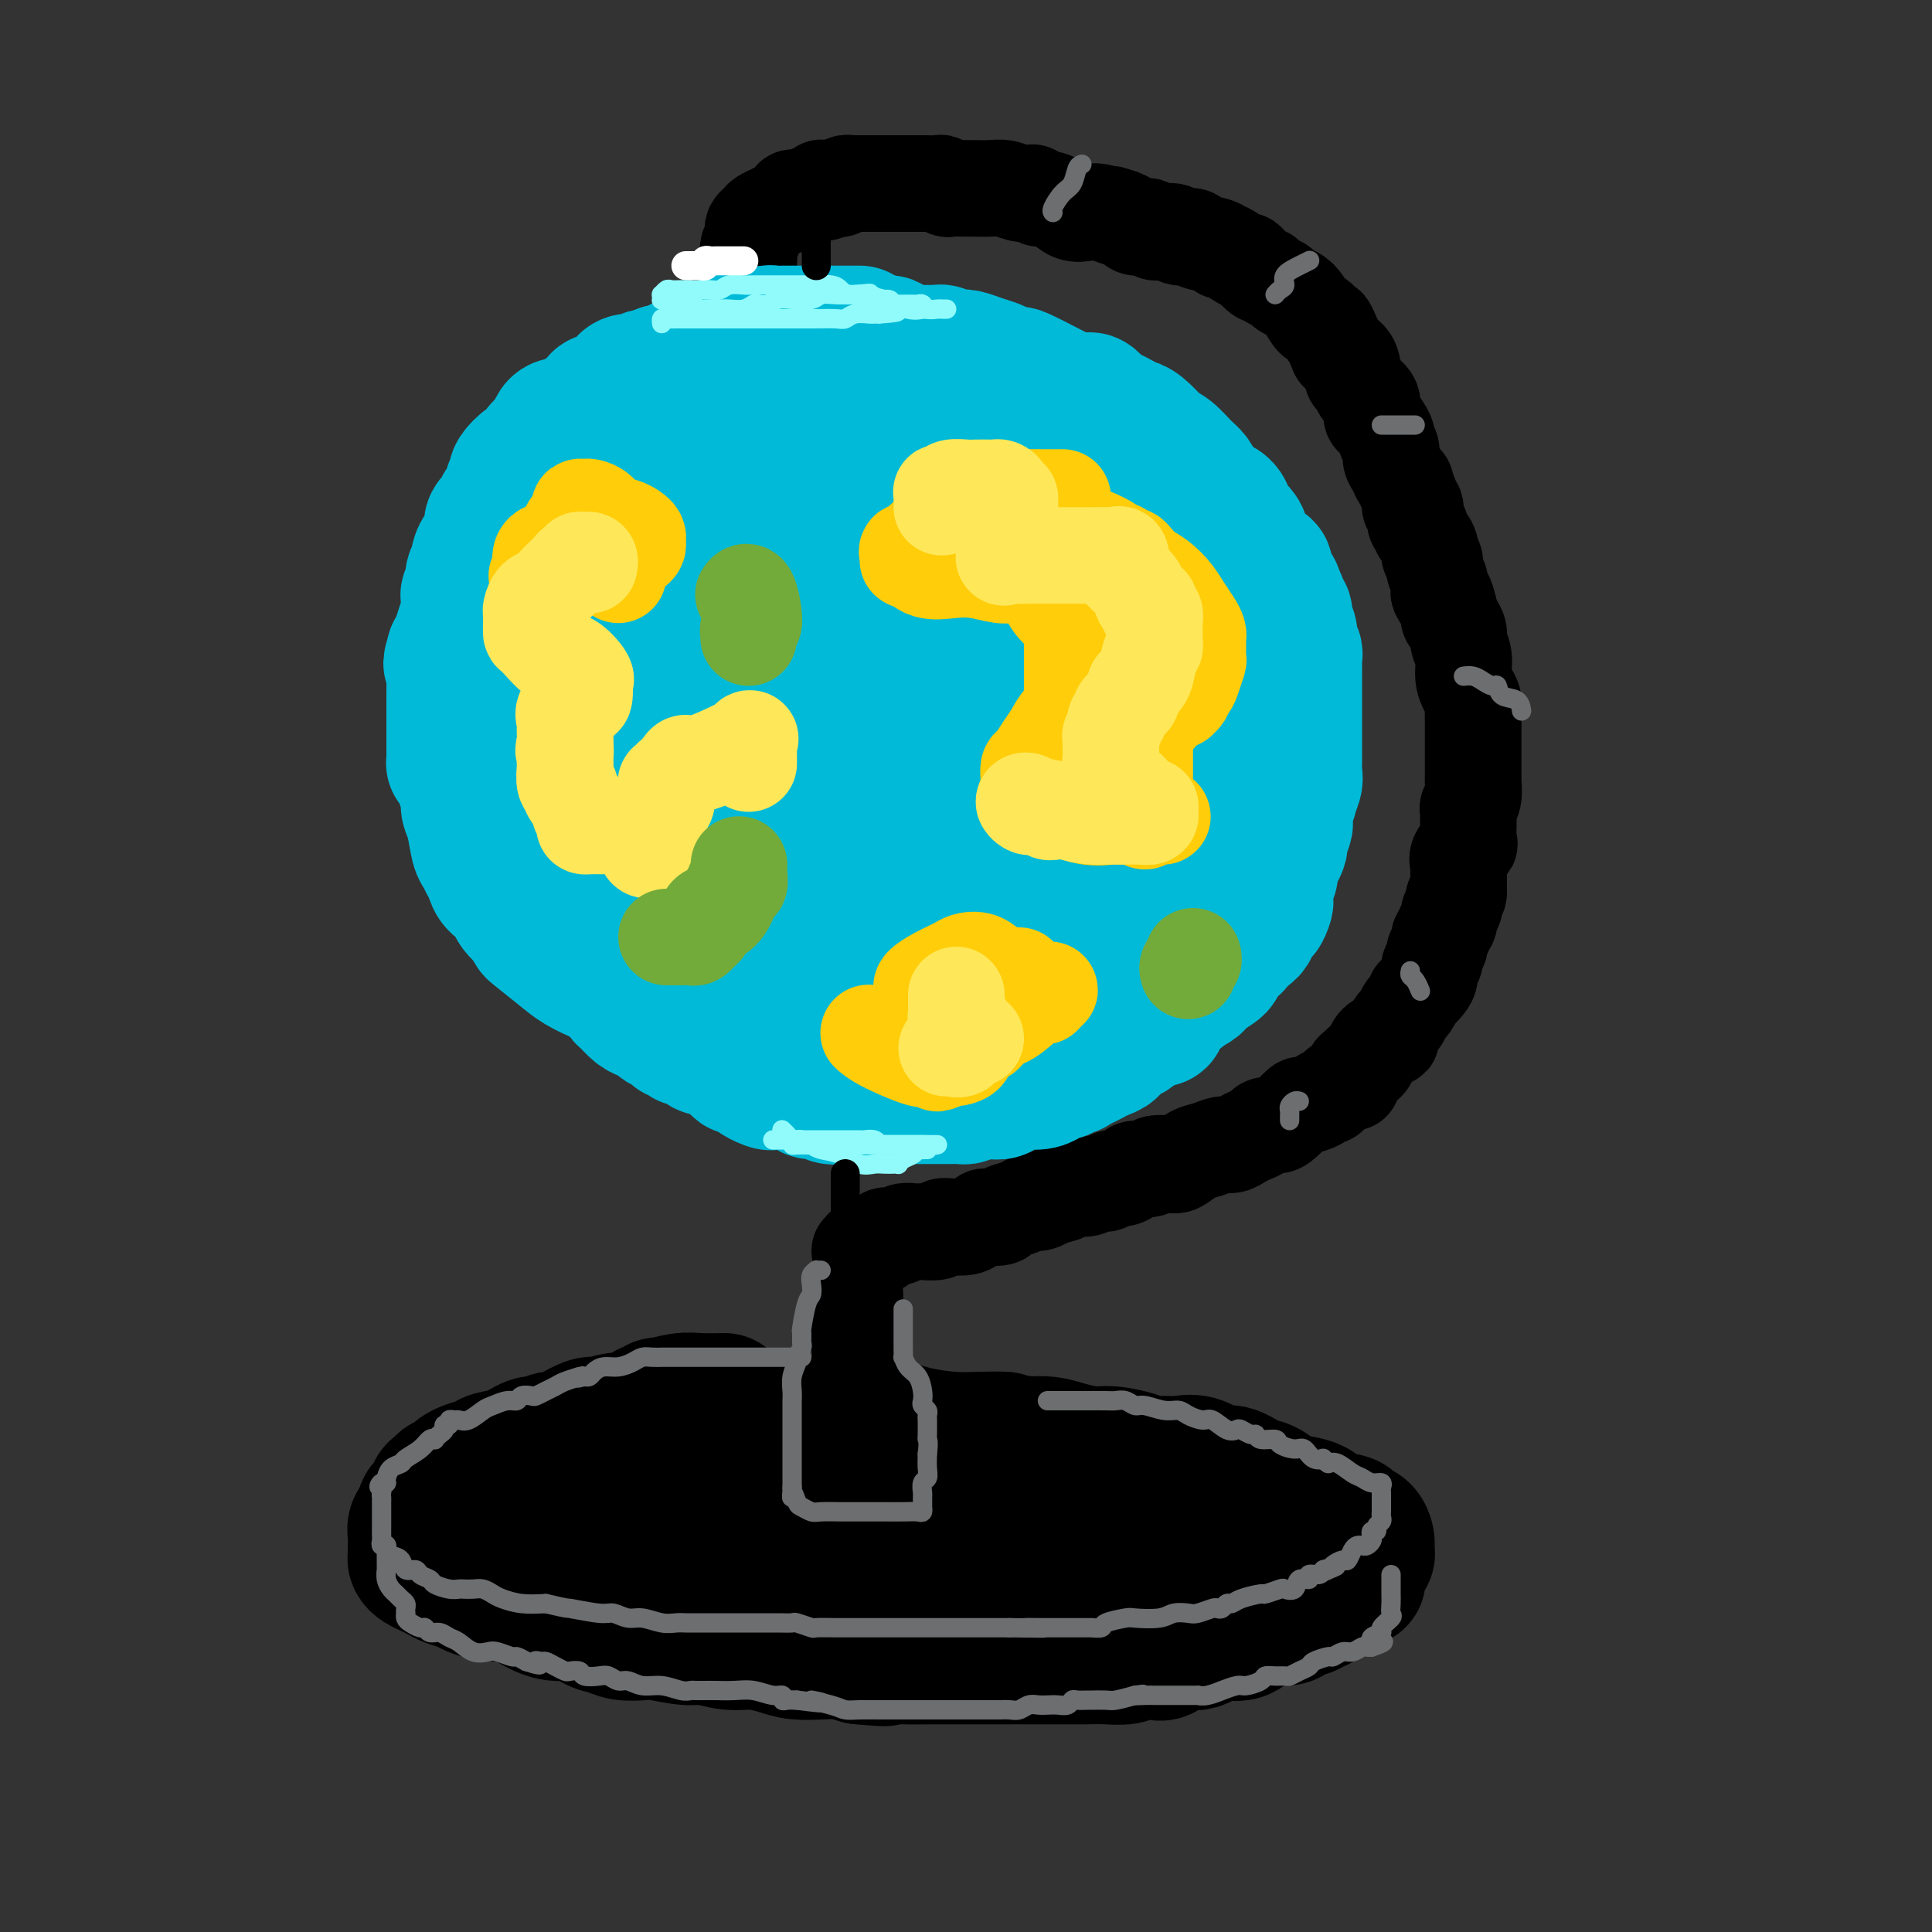 <svg viewBox='0 0 400 400' version='1.1' xmlns='http://www.w3.org/2000/svg' xmlns:xlink='http://www.w3.org/1999/xlink'><rect x="0" y="0" width="400" height="400" fill="#333333" stroke="none"/><g fill='none' stroke='rgb(0,0,0)' stroke-width='28' stroke-linecap='round' stroke-linejoin='round'><path d='M150,290c-1.783,0.030 -3.567,0.059 -5,0c-1.433,-0.059 -2.517,-0.208 -4,0c-1.483,0.208 -3.367,0.772 -4,1c-0.633,0.228 -0.017,0.122 0,0c0.017,-0.122 -0.567,-0.258 -1,0c-0.433,0.258 -0.715,0.911 -1,1c-0.285,0.089 -0.574,-0.384 -1,0c-0.426,0.384 -0.989,1.626 -2,2c-1.011,0.374 -2.469,-0.120 -4,0c-1.531,0.120 -3.134,0.854 -4,1c-0.866,0.146 -0.995,-0.296 -2,0c-1.005,0.296 -2.887,1.331 -4,2c-1.113,0.669 -1.458,0.970 -2,1c-0.542,0.030 -1.279,-0.213 -2,0c-0.721,0.213 -1.424,0.883 -2,1c-0.576,0.117 -1.025,-0.320 -2,0c-0.975,0.320 -2.474,1.395 -4,2c-1.526,0.605 -3.077,0.739 -4,1c-0.923,0.261 -1.217,0.648 -2,1c-0.783,0.352 -2.055,0.668 -3,1c-0.945,0.332 -1.562,0.681 -2,1c-0.438,0.319 -0.696,0.609 -1,1c-0.304,0.391 -0.654,0.882 -1,1c-0.346,0.118 -0.689,-0.137 -1,0c-0.311,0.137 -0.591,0.667 -1,1c-0.409,0.333 -0.947,0.471 -1,1c-0.053,0.529 0.377,1.451 0,2c-0.377,0.549 -1.563,0.725 -2,1c-0.437,0.275 -0.125,0.650 0,1c0.125,0.350 0.062,0.675 0,1'/><path d='M88,314c-0.630,1.120 -0.705,0.920 -1,1c-0.295,0.080 -0.812,0.441 -1,1c-0.188,0.559 -0.048,1.316 0,2c0.048,0.684 0.005,1.297 0,2c-0.005,0.703 0.029,1.498 0,2c-0.029,0.502 -0.122,0.712 0,1c0.122,0.288 0.460,0.655 1,1c0.540,0.345 1.284,0.670 2,1c0.716,0.330 1.405,0.667 2,1c0.595,0.333 1.096,0.662 2,1c0.904,0.338 2.211,0.684 3,1c0.789,0.316 1.059,0.600 2,1c0.941,0.400 2.552,0.914 4,1c1.448,0.086 2.733,-0.257 4,0c1.267,0.257 2.517,1.115 4,2c1.483,0.885 3.200,1.796 5,2c1.800,0.204 3.683,-0.299 5,0c1.317,0.299 2.068,1.399 3,2c0.932,0.601 2.045,0.701 3,1c0.955,0.299 1.752,0.797 3,1c1.248,0.203 2.948,0.111 4,0c1.052,-0.111 1.455,-0.241 3,0c1.545,0.241 4.230,0.852 6,1c1.770,0.148 2.625,-0.167 4,0c1.375,0.167 3.270,0.815 5,1c1.730,0.185 3.295,-0.095 5,0c1.705,0.095 3.551,0.564 5,1c1.449,0.436 2.502,0.838 4,1c1.498,0.162 3.442,0.082 5,0c1.558,-0.082 2.731,-0.166 4,0c1.269,0.166 2.635,0.583 4,1'/><path d='M178,343c8.251,0.774 4.378,0.207 4,0c-0.378,-0.207 2.740,-0.056 5,0c2.260,0.056 3.661,0.015 6,0c2.339,-0.015 5.614,-0.004 8,0c2.386,0.004 3.883,0.001 5,0c1.117,-0.001 1.853,-0.000 3,0c1.147,0.000 2.704,0.000 4,0c1.296,-0.000 2.331,-0.000 3,0c0.669,0.000 0.973,0.001 2,0c1.027,-0.001 2.778,-0.004 4,0c1.222,0.004 1.917,0.015 3,0c1.083,-0.015 2.555,-0.054 4,0c1.445,0.054 2.865,0.203 4,0c1.135,-0.203 1.987,-0.756 3,-1c1.013,-0.244 2.187,-0.179 3,0c0.813,0.179 1.263,0.471 2,0c0.737,-0.471 1.759,-1.707 3,-2c1.241,-0.293 2.700,0.357 4,0c1.300,-0.357 2.440,-1.720 4,-2c1.560,-0.280 3.539,0.525 5,0c1.461,-0.525 2.405,-2.379 4,-3c1.595,-0.621 3.843,-0.007 5,0c1.157,0.007 1.223,-0.591 2,-1c0.777,-0.409 2.264,-0.629 3,-1c0.736,-0.371 0.721,-0.892 1,-1c0.279,-0.108 0.851,0.196 1,0c0.149,-0.196 -0.126,-0.892 0,-1c0.126,-0.108 0.652,0.373 1,0c0.348,-0.373 0.517,-1.600 1,-2c0.483,-0.400 1.281,0.029 2,0c0.719,-0.029 1.360,-0.514 2,-1'/><path d='M279,328c3.642,-1.649 1.745,-0.770 1,-1c-0.745,-0.230 -0.340,-1.567 0,-2c0.340,-0.433 0.613,0.039 1,0c0.387,-0.039 0.888,-0.589 1,-1c0.112,-0.411 -0.166,-0.684 0,-1c0.166,-0.316 0.777,-0.675 1,-1c0.223,-0.325 0.058,-0.616 0,-1c-0.058,-0.384 -0.009,-0.862 0,-1c0.009,-0.138 -0.022,0.065 0,0c0.022,-0.065 0.098,-0.398 0,-1c-0.098,-0.602 -0.370,-1.475 -1,-2c-0.630,-0.525 -1.617,-0.704 -2,-1c-0.383,-0.296 -0.160,-0.708 -1,-1c-0.840,-0.292 -2.742,-0.464 -4,-1c-1.258,-0.536 -1.872,-1.438 -3,-2c-1.128,-0.562 -2.770,-0.786 -4,-1c-1.230,-0.214 -2.047,-0.420 -3,-1c-0.953,-0.580 -2.043,-1.536 -3,-2c-0.957,-0.464 -1.782,-0.436 -3,-1c-1.218,-0.564 -2.829,-1.721 -4,-2c-1.171,-0.279 -1.903,0.318 -3,0c-1.097,-0.318 -2.560,-1.552 -4,-2c-1.440,-0.448 -2.857,-0.110 -4,0c-1.143,0.110 -2.012,-0.008 -3,0c-0.988,0.008 -2.095,0.143 -3,0c-0.905,-0.143 -1.610,-0.564 -3,-1c-1.390,-0.436 -3.466,-0.888 -5,-1c-1.534,-0.112 -2.524,0.114 -4,0c-1.476,-0.114 -3.436,-0.569 -5,-1c-1.564,-0.431 -2.733,-0.837 -4,-1c-1.267,-0.163 -2.634,-0.081 -4,0'/><path d='M213,299c-6.314,-0.842 -4.600,-0.947 -5,-1c-0.400,-0.053 -2.914,-0.053 -5,0c-2.086,0.053 -3.744,0.159 -6,0c-2.256,-0.159 -5.110,-0.582 -7,-1c-1.890,-0.418 -2.816,-0.830 -4,-1c-1.184,-0.170 -2.626,-0.098 -4,0c-1.374,0.098 -2.681,0.222 -4,0c-1.319,-0.222 -2.652,-0.792 -4,-1c-1.348,-0.208 -2.712,-0.056 -4,0c-1.288,0.056 -2.501,0.014 -4,0c-1.499,-0.014 -3.285,-0.000 -5,0c-1.715,0.000 -3.360,-0.014 -5,0c-1.640,0.014 -3.275,0.055 -5,0c-1.725,-0.055 -3.541,-0.207 -5,0c-1.459,0.207 -2.560,0.773 -3,1c-0.440,0.227 -0.220,0.113 0,0'/><path d='M105,311c0.359,-0.089 0.718,-0.179 1,0c0.282,0.179 0.488,0.626 1,1c0.512,0.374 1.329,0.675 3,1c1.671,0.325 4.196,0.676 5,1c0.804,0.324 -0.112,0.623 5,1c5.112,0.377 16.252,0.833 21,1c4.748,0.167 3.106,0.045 6,0c2.894,-0.045 10.326,-0.012 13,0c2.674,0.012 0.590,0.003 6,0c5.410,-0.003 18.313,-0.001 24,0c5.687,0.001 4.158,0.000 5,0c0.842,-0.000 4.056,-0.000 8,0c3.944,0.000 8.617,0.000 12,0c3.383,-0.000 5.475,-0.000 7,0c1.525,0.000 2.484,0.000 4,0c1.516,-0.000 3.589,-0.000 6,0c2.411,0.000 5.160,0.000 8,0c2.840,-0.000 5.771,-0.000 7,0c1.229,0.000 0.757,0.001 1,0c0.243,-0.001 1.203,-0.004 2,0c0.797,0.004 1.433,0.015 2,0c0.567,-0.015 1.066,-0.057 2,0c0.934,0.057 2.302,0.211 3,0c0.698,-0.211 0.726,-0.788 1,-1c0.274,-0.212 0.792,-0.061 1,0c0.208,0.061 0.104,0.030 0,0'/></g>
<g fill='none' stroke='rgb(0,0,0)' stroke-width='20' stroke-linecap='round' stroke-linejoin='round'><path d='M177,268c-0.001,0.337 -0.001,0.674 0,1c0.001,0.326 0.004,0.642 0,1c-0.004,0.358 -0.015,0.760 0,1c0.015,0.240 0.056,0.318 0,1c-0.056,0.682 -0.208,1.968 0,3c0.208,1.032 0.776,1.812 1,3c0.224,1.188 0.102,2.786 0,4c-0.102,1.214 -0.185,2.046 0,4c0.185,1.954 0.638,5.032 1,7c0.362,1.968 0.633,2.826 1,4c0.367,1.174 0.830,2.662 1,4c0.170,1.338 0.049,2.525 0,3c-0.049,0.475 -0.024,0.237 0,0'/><path d='M178,259c0.509,0.130 1.019,0.259 1,0c-0.019,-0.259 -0.565,-0.907 0,-1c0.565,-0.093 2.242,0.368 3,0c0.758,-0.368 0.597,-1.567 1,-2c0.403,-0.433 1.370,-0.102 2,0c0.630,0.102 0.923,-0.025 1,0c0.077,0.025 -0.062,0.203 0,0c0.062,-0.203 0.325,-0.787 1,-1c0.675,-0.213 1.761,-0.056 2,0c0.239,0.056 -0.368,0.011 0,0c0.368,-0.011 1.711,0.011 2,0c0.289,-0.011 -0.477,-0.055 0,0c0.477,0.055 2.196,0.208 3,0c0.804,-0.208 0.693,-0.777 1,-1c0.307,-0.223 1.032,-0.098 2,0c0.968,0.098 2.179,0.171 3,0c0.821,-0.171 1.251,-0.585 2,-1c0.749,-0.415 1.818,-0.832 2,-1c0.182,-0.168 -0.523,-0.087 0,0c0.523,0.087 2.276,0.182 3,0c0.724,-0.182 0.421,-0.640 1,-1c0.579,-0.360 2.042,-0.622 3,-1c0.958,-0.378 1.412,-0.871 2,-1c0.588,-0.129 1.311,0.106 2,0c0.689,-0.106 1.345,-0.553 2,-1'/><path d='M217,248c5.949,-1.659 1.323,-0.305 0,0c-1.323,0.305 0.658,-0.439 2,-1c1.342,-0.561 2.047,-0.939 3,-1c0.953,-0.061 2.156,0.195 3,0c0.844,-0.195 1.330,-0.839 2,-1c0.670,-0.161 1.525,0.163 2,0c0.475,-0.163 0.569,-0.813 1,-1c0.431,-0.187 1.199,0.090 2,0c0.801,-0.090 1.636,-0.546 2,-1c0.364,-0.454 0.257,-0.904 1,-1c0.743,-0.096 2.338,0.164 3,0c0.662,-0.164 0.393,-0.750 1,-1c0.607,-0.250 2.092,-0.162 3,0c0.908,0.162 1.240,0.398 2,0c0.760,-0.398 1.947,-1.430 3,-2c1.053,-0.570 1.973,-0.678 3,-1c1.027,-0.322 2.163,-0.860 3,-1c0.837,-0.140 1.375,0.116 2,0c0.625,-0.116 1.337,-0.605 2,-1c0.663,-0.395 1.279,-0.695 2,-1c0.721,-0.305 1.549,-0.615 2,-1c0.451,-0.385 0.524,-0.845 1,-1c0.476,-0.155 1.353,-0.006 2,0c0.647,0.006 1.062,-0.132 2,-1c0.938,-0.868 2.398,-2.467 3,-3c0.602,-0.533 0.346,-0.002 1,0c0.654,0.002 2.216,-0.525 3,-1c0.784,-0.475 0.788,-0.897 1,-1c0.212,-0.103 0.632,0.113 1,0c0.368,-0.113 0.684,-0.557 1,-1'/><path d='M276,226c3.062,-1.705 1.216,-0.967 1,-1c-0.216,-0.033 1.199,-0.836 2,-1c0.801,-0.164 0.988,0.311 1,0c0.012,-0.311 -0.151,-1.410 0,-2c0.151,-0.590 0.617,-0.672 1,-1c0.383,-0.328 0.683,-0.901 1,-1c0.317,-0.099 0.649,0.275 1,0c0.351,-0.275 0.720,-1.200 1,-2c0.280,-0.800 0.470,-1.475 1,-2c0.530,-0.525 1.399,-0.899 2,-1c0.601,-0.101 0.935,0.071 1,0c0.065,-0.071 -0.138,-0.385 0,-1c0.138,-0.615 0.615,-1.532 1,-2c0.385,-0.468 0.676,-0.488 1,-1c0.324,-0.512 0.682,-1.516 1,-2c0.318,-0.484 0.597,-0.447 1,-1c0.403,-0.553 0.930,-1.696 1,-2c0.070,-0.304 -0.317,0.232 0,0c0.317,-0.232 1.338,-1.232 2,-2c0.662,-0.768 0.966,-1.304 1,-2c0.034,-0.696 -0.202,-1.552 0,-2c0.202,-0.448 0.843,-0.487 1,-1c0.157,-0.513 -0.169,-1.500 0,-2c0.169,-0.500 0.834,-0.514 1,-1c0.166,-0.486 -0.167,-1.444 0,-2c0.167,-0.556 0.833,-0.712 1,-1c0.167,-0.288 -0.165,-0.710 0,-1c0.165,-0.290 0.828,-0.449 1,-1c0.172,-0.551 -0.146,-1.495 0,-2c0.146,-0.505 0.756,-0.573 1,-1c0.244,-0.427 0.122,-1.214 0,-2'/><path d='M301,186c1.155,-2.898 1.042,-1.143 1,-1c-0.042,0.143 -0.013,-1.326 0,-2c0.013,-0.674 0.011,-0.552 0,-1c-0.011,-0.448 -0.031,-1.466 0,-2c0.031,-0.534 0.113,-0.585 0,-1c-0.113,-0.415 -0.423,-1.195 0,-2c0.423,-0.805 1.578,-1.634 2,-2c0.422,-0.366 0.112,-0.269 0,-1c-0.112,-0.731 -0.026,-2.292 0,-3c0.026,-0.708 -0.007,-0.565 0,-1c0.007,-0.435 0.054,-1.449 0,-2c-0.054,-0.551 -0.211,-0.638 0,-1c0.211,-0.362 0.789,-0.998 1,-2c0.211,-1.002 0.057,-2.369 0,-3c-0.057,-0.631 -0.015,-0.525 0,-1c0.015,-0.475 0.004,-1.531 0,-2c-0.004,-0.469 -0.001,-0.352 0,-1c0.001,-0.648 0.000,-2.060 0,-3c-0.000,-0.940 0.001,-1.407 0,-2c-0.001,-0.593 -0.003,-1.313 0,-2c0.003,-0.687 0.011,-1.341 0,-2c-0.011,-0.659 -0.040,-1.324 0,-2c0.040,-0.676 0.150,-1.364 0,-2c-0.150,-0.636 -0.561,-1.220 -1,-2c-0.439,-0.780 -0.905,-1.757 -1,-3c-0.095,-1.243 0.181,-2.752 0,-4c-0.181,-1.248 -0.819,-2.235 -1,-3c-0.181,-0.765 0.096,-1.308 0,-2c-0.096,-0.692 -0.564,-1.532 -1,-2c-0.436,-0.468 -0.839,-0.562 -1,-1c-0.161,-0.438 -0.081,-1.219 0,-2'/><path d='M300,126c-0.941,-3.650 -0.792,-2.276 -1,-2c-0.208,0.276 -0.773,-0.546 -1,-1c-0.227,-0.454 -0.118,-0.541 0,-1c0.118,-0.459 0.244,-1.291 0,-2c-0.244,-0.709 -0.858,-1.297 -1,-2c-0.142,-0.703 0.187,-1.523 0,-2c-0.187,-0.477 -0.891,-0.612 -1,-1c-0.109,-0.388 0.378,-1.030 0,-2c-0.378,-0.970 -1.622,-2.269 -2,-3c-0.378,-0.731 0.110,-0.895 0,-1c-0.110,-0.105 -0.818,-0.150 -1,-1c-0.182,-0.850 0.162,-2.504 0,-3c-0.162,-0.496 -0.831,0.166 -1,0c-0.169,-0.166 0.162,-1.161 0,-2c-0.162,-0.839 -0.818,-1.523 -1,-2c-0.182,-0.477 0.110,-0.746 0,-1c-0.110,-0.254 -0.622,-0.492 -1,-1c-0.378,-0.508 -0.621,-1.286 -1,-2c-0.379,-0.714 -0.892,-1.365 -1,-2c-0.108,-0.635 0.191,-1.253 0,-2c-0.191,-0.747 -0.873,-1.621 -1,-2c-0.127,-0.379 0.299,-0.261 0,-1c-0.299,-0.739 -1.323,-2.334 -2,-3c-0.677,-0.666 -1.009,-0.401 -1,-1c0.009,-0.599 0.357,-2.061 0,-3c-0.357,-0.939 -1.418,-1.354 -2,-2c-0.582,-0.646 -0.683,-1.521 -1,-2c-0.317,-0.479 -0.848,-0.561 -1,-1c-0.152,-0.439 0.074,-1.233 0,-2c-0.074,-0.767 -0.450,-1.505 -1,-2c-0.550,-0.495 -1.275,-0.748 -2,-1'/><path d='M277,73c-3.754,-8.870 -1.639,-4.544 -1,-3c0.639,1.544 -0.199,0.306 -1,-1c-0.801,-1.306 -1.567,-2.678 -2,-3c-0.433,-0.322 -0.535,0.408 -1,0c-0.465,-0.408 -1.294,-1.954 -2,-3c-0.706,-1.046 -1.289,-1.591 -2,-2c-0.711,-0.409 -1.552,-0.682 -2,-1c-0.448,-0.318 -0.505,-0.680 -1,-1c-0.495,-0.320 -1.428,-0.598 -2,-1c-0.572,-0.402 -0.781,-0.929 -1,-1c-0.219,-0.071 -0.447,0.313 -1,0c-0.553,-0.313 -1.430,-1.323 -2,-2c-0.570,-0.677 -0.832,-1.022 -1,-1c-0.168,0.022 -0.242,0.409 -1,0c-0.758,-0.409 -2.201,-1.616 -3,-2c-0.799,-0.384 -0.953,0.055 -1,0c-0.047,-0.055 0.012,-0.602 -1,-1c-1.012,-0.398 -3.096,-0.646 -4,-1c-0.904,-0.354 -0.627,-0.813 -1,-1c-0.373,-0.187 -1.395,-0.103 -2,0c-0.605,0.103 -0.792,0.225 -1,0c-0.208,-0.225 -0.437,-0.796 -1,-1c-0.563,-0.204 -1.459,-0.041 -2,0c-0.541,0.041 -0.726,-0.041 -1,0c-0.274,0.041 -0.636,0.204 -1,0c-0.364,-0.204 -0.730,-0.776 -1,-1c-0.270,-0.224 -0.443,-0.101 -1,0c-0.557,0.101 -1.496,0.181 -2,0c-0.504,-0.181 -0.573,-0.623 -1,-1c-0.427,-0.377 -1.214,-0.688 -2,-1'/><path d='M232,45c-4.260,-1.488 -1.409,-0.209 -1,0c0.409,0.209 -1.624,-0.652 -3,-1c-1.376,-0.348 -2.095,-0.183 -3,0c-0.905,0.183 -1.997,0.385 -3,0c-1.003,-0.385 -1.917,-1.357 -3,-2c-1.083,-0.643 -2.334,-0.956 -3,-1c-0.666,-0.044 -0.748,0.181 -1,0c-0.252,-0.181 -0.675,-0.766 -1,-1c-0.325,-0.234 -0.552,-0.115 -1,0c-0.448,0.115 -1.116,0.227 -2,0c-0.884,-0.227 -1.985,-0.793 -3,-1c-1.015,-0.207 -1.946,-0.054 -3,0c-1.054,0.054 -2.233,0.011 -3,0c-0.767,-0.011 -1.122,0.011 -2,0c-0.878,-0.011 -2.281,-0.056 -3,0c-0.719,0.056 -0.756,0.211 -1,0c-0.244,-0.211 -0.697,-0.789 -1,-1c-0.303,-0.211 -0.456,-0.057 -1,0c-0.544,0.057 -1.478,0.015 -2,0c-0.522,-0.015 -0.633,-0.004 -1,0c-0.367,0.004 -0.991,0.001 -2,0c-1.009,-0.001 -2.402,-0.000 -3,0c-0.598,0.000 -0.402,0.000 -1,0c-0.598,-0.000 -1.992,0.000 -3,0c-1.008,-0.000 -1.632,-0.001 -2,0c-0.368,0.001 -0.480,0.004 -1,0c-0.520,-0.004 -1.449,-0.015 -2,0c-0.551,0.015 -0.725,0.056 -1,0c-0.275,-0.056 -0.651,-0.207 -1,0c-0.349,0.207 -0.671,0.774 -1,1c-0.329,0.226 -0.664,0.113 -1,0'/><path d='M173,39c-5.544,-0.065 -1.905,-0.227 -1,0c0.905,0.227 -0.925,0.845 -2,1c-1.075,0.155 -1.397,-0.152 -2,0c-0.603,0.152 -1.488,0.761 -2,1c-0.512,0.239 -0.652,0.106 -1,0c-0.348,-0.106 -0.903,-0.186 -1,0c-0.097,0.186 0.263,0.637 0,1c-0.263,0.363 -1.149,0.636 -2,1c-0.851,0.364 -1.667,0.818 -2,1c-0.333,0.182 -0.184,0.090 0,0c0.184,-0.090 0.403,-0.179 0,0c-0.403,0.179 -1.427,0.624 -2,1c-0.573,0.376 -0.693,0.682 -1,1c-0.307,0.318 -0.800,0.649 -1,1c-0.200,0.351 -0.106,0.721 0,1c0.106,0.279 0.224,0.467 0,1c-0.224,0.533 -0.791,1.413 -1,2c-0.209,0.587 -0.060,0.882 0,1c0.060,0.118 0.030,0.059 0,0'/><path d='M155,52c-0.464,1.220 -0.124,0.770 0,1c0.124,0.230 0.033,1.139 0,2c-0.033,0.861 -0.010,1.675 0,2c0.010,0.325 0.005,0.163 0,0'/></g>
<g fill='none' stroke='rgb(109,110,112)' stroke-width='4' stroke-linecap='round' stroke-linejoin='round'><path d='M166,281c-0.900,-0.000 -1.799,-0.000 -2,0c-0.201,0.000 0.297,0.000 0,0c-0.297,-0.000 -1.388,-0.000 -2,0c-0.612,0.000 -0.745,0.000 -1,0c-0.255,-0.000 -0.633,-0.000 -1,0c-0.367,0.000 -0.724,0.000 -1,0c-0.276,-0.000 -0.473,-0.000 -1,0c-0.527,0.000 -1.386,0.000 -2,0c-0.614,-0.000 -0.984,-0.000 -1,0c-0.016,0.000 0.323,0.000 0,0c-0.323,-0.000 -1.307,-0.000 -2,0c-0.693,0.000 -1.094,0.000 -2,0c-0.906,-0.000 -2.318,-0.000 -4,0c-1.682,0.000 -3.633,0.000 -5,0c-1.367,-0.000 -2.148,-0.001 -3,0c-0.852,0.001 -1.775,0.003 -2,0c-0.225,-0.003 0.246,-0.011 0,0c-0.246,0.011 -1.210,0.041 -2,0c-0.790,-0.041 -1.406,-0.152 -2,0c-0.594,0.152 -1.167,0.566 -2,1c-0.833,0.434 -1.925,0.887 -3,1c-1.075,0.113 -2.134,-0.114 -3,0c-0.866,0.114 -1.541,0.569 -2,1c-0.459,0.431 -0.703,0.837 -1,1c-0.297,0.163 -0.649,0.081 -1,0'/><path d='M121,285c-2.434,0.632 -1.519,0.210 -1,0c0.519,-0.210 0.644,-0.210 0,0c-0.644,0.210 -2.055,0.631 -3,1c-0.945,0.369 -1.423,0.686 -2,1c-0.577,0.314 -1.253,0.624 -2,1c-0.747,0.376 -1.564,0.818 -2,1c-0.436,0.182 -0.491,0.105 -1,0c-0.509,-0.105 -1.472,-0.237 -2,0c-0.528,0.237 -0.620,0.841 -1,1c-0.380,0.159 -1.047,-0.129 -2,0c-0.953,0.129 -2.191,0.676 -3,1c-0.809,0.324 -1.187,0.426 -2,1c-0.813,0.574 -2.059,1.622 -3,2c-0.941,0.378 -1.577,0.086 -2,0c-0.423,-0.086 -0.635,0.032 -1,0c-0.365,-0.032 -0.885,-0.216 -1,0c-0.115,0.216 0.176,0.832 0,1c-0.176,0.168 -0.817,-0.112 -1,0c-0.183,0.112 0.092,0.617 0,1c-0.092,0.383 -0.551,0.644 -1,1c-0.449,0.356 -0.887,0.806 -1,1c-0.113,0.194 0.101,0.132 0,0c-0.101,-0.132 -0.517,-0.335 -1,0c-0.483,0.335 -1.033,1.207 -2,2c-0.967,0.793 -2.350,1.508 -3,2c-0.650,0.492 -0.566,0.761 -1,1c-0.434,0.239 -1.386,0.449 -2,1c-0.614,0.551 -0.890,1.443 -1,2c-0.110,0.557 -0.055,0.778 0,1'/><path d='M80,307c-2.392,1.903 -1.373,0.159 -1,0c0.373,-0.159 0.100,1.267 0,2c-0.100,0.733 -0.027,0.772 0,1c0.027,0.228 0.007,0.643 0,1c-0.007,0.357 -0.002,0.654 0,1c0.002,0.346 0.000,0.741 0,1c-0.000,0.259 0.000,0.384 0,1c-0.000,0.616 -0.001,1.724 0,2c0.001,0.276 0.004,-0.281 0,0c-0.004,0.281 -0.016,1.399 0,2c0.016,0.601 0.059,0.686 0,1c-0.059,0.314 -0.219,0.856 0,1c0.219,0.144 0.817,-0.111 1,0c0.183,0.111 -0.049,0.589 0,1c0.049,0.411 0.379,0.754 1,1c0.621,0.246 1.533,0.395 2,1c0.467,0.605 0.491,1.668 1,2c0.509,0.332 1.505,-0.065 2,0c0.495,0.065 0.490,0.592 1,1c0.510,0.408 1.536,0.698 2,1c0.464,0.302 0.365,0.617 1,1c0.635,0.383 2.004,0.834 3,1c0.996,0.166 1.618,0.048 2,0c0.382,-0.048 0.524,-0.024 1,0c0.476,0.024 1.288,0.049 2,0c0.712,-0.049 1.326,-0.170 2,0c0.674,0.170 1.407,0.633 2,1c0.593,0.367 1.044,0.637 2,1c0.956,0.363 2.416,0.818 4,1c1.584,0.182 3.292,0.091 5,0'/><path d='M113,332c5.293,1.244 4.025,0.854 5,1c0.975,0.146 4.193,0.827 6,1c1.807,0.173 2.203,-0.164 3,0c0.797,0.164 1.995,0.829 3,1c1.005,0.171 1.816,-0.150 3,0c1.184,0.150 2.742,0.772 4,1c1.258,0.228 2.215,0.061 3,0c0.785,-0.061 1.396,-0.016 2,0c0.604,0.016 1.200,0.004 2,0c0.800,-0.004 1.802,-0.001 3,0c1.198,0.001 2.591,0.001 4,0c1.409,-0.001 2.833,-0.001 4,0c1.167,0.001 2.075,0.004 3,0c0.925,-0.004 1.866,-0.015 3,0c1.134,0.015 2.459,0.057 3,0c0.541,-0.057 0.297,-0.211 1,0c0.703,0.211 2.351,0.789 3,1c0.649,0.211 0.298,0.057 1,0c0.702,-0.057 2.456,-0.015 4,0c1.544,0.015 2.877,0.004 4,0c1.123,-0.004 2.034,-0.001 3,0c0.966,0.001 1.986,0.000 3,0c1.014,-0.000 2.023,-0.000 3,0c0.977,0.000 1.924,0.000 3,0c1.076,-0.000 2.283,-0.000 3,0c0.717,0.000 0.943,0.000 2,0c1.057,-0.000 2.943,-0.000 4,0c1.057,0.000 1.283,0.000 2,0c0.717,-0.000 1.924,-0.000 3,0c1.076,0.000 2.022,0.000 3,0c0.978,-0.000 1.989,-0.000 3,0'/><path d='M209,337c11.900,0.155 5.649,0.041 4,0c-1.649,-0.041 1.303,-0.011 3,0c1.697,0.011 2.137,0.003 3,0c0.863,-0.003 2.148,0.000 3,0c0.852,-0.000 1.272,-0.003 2,0c0.728,0.003 1.764,0.011 2,0c0.236,-0.011 -0.330,-0.042 0,0c0.330,0.042 1.555,0.156 2,0c0.445,-0.156 0.110,-0.581 1,-1c0.890,-0.419 3.005,-0.830 4,-1c0.995,-0.170 0.870,-0.097 2,0c1.130,0.097 3.515,0.218 5,0c1.485,-0.218 2.072,-0.777 3,-1c0.928,-0.223 2.199,-0.111 3,0c0.801,0.111 1.132,0.222 2,0c0.868,-0.222 2.274,-0.777 3,-1c0.726,-0.223 0.772,-0.115 1,0c0.228,0.115 0.636,0.237 1,0c0.364,-0.237 0.683,-0.833 1,-1c0.317,-0.167 0.632,0.095 1,0c0.368,-0.095 0.790,-0.548 2,-1c1.210,-0.452 3.207,-0.904 4,-1c0.793,-0.096 0.382,0.163 1,0c0.618,-0.163 2.265,-0.746 3,-1c0.735,-0.254 0.559,-0.177 1,0c0.441,0.177 1.498,0.455 2,0c0.502,-0.455 0.449,-1.641 1,-2c0.551,-0.359 1.704,0.110 2,0c0.296,-0.110 -0.267,-0.799 0,-1c0.267,-0.201 1.362,0.085 2,0c0.638,-0.085 0.819,-0.543 1,-1'/><path d='M274,325c4.567,-1.404 1.983,-0.413 1,0c-0.983,0.413 -0.366,0.248 0,0c0.366,-0.248 0.479,-0.578 1,-1c0.521,-0.422 1.449,-0.936 2,-1c0.551,-0.064 0.725,0.324 1,0c0.275,-0.324 0.652,-1.358 1,-2c0.348,-0.642 0.668,-0.893 1,-1c0.332,-0.107 0.676,-0.071 1,0c0.324,0.071 0.627,0.178 1,0c0.373,-0.178 0.817,-0.639 1,-1c0.183,-0.361 0.105,-0.621 0,-1c-0.105,-0.379 -0.238,-0.875 0,-1c0.238,-0.125 0.849,0.121 1,0c0.151,-0.121 -0.156,-0.611 0,-1c0.156,-0.389 0.774,-0.678 1,-1c0.226,-0.322 0.061,-0.678 0,-1c-0.061,-0.322 -0.016,-0.611 0,-1c0.016,-0.389 0.004,-0.878 0,-1c-0.004,-0.122 -0.002,0.122 0,0c0.002,-0.122 0.002,-0.611 0,-1c-0.002,-0.389 -0.006,-0.678 0,-1c0.006,-0.322 0.024,-0.678 0,-1c-0.024,-0.322 -0.088,-0.610 0,-1c0.088,-0.390 0.329,-0.882 0,-1c-0.329,-0.118 -1.229,0.140 -2,0c-0.771,-0.140 -1.413,-0.677 -2,-1c-0.587,-0.323 -1.120,-0.433 -2,-1c-0.880,-0.567 -2.109,-1.591 -3,-2c-0.891,-0.409 -1.446,-0.205 -2,0'/><path d='M275,303c-1.834,-1.188 -0.919,-1.158 -1,-1c-0.081,0.158 -1.157,0.445 -2,0c-0.843,-0.445 -1.452,-1.621 -2,-2c-0.548,-0.379 -1.036,0.038 -2,0c-0.964,-0.038 -2.404,-0.531 -3,-1c-0.596,-0.469 -0.349,-0.914 -1,-1c-0.651,-0.086 -2.201,0.187 -3,0c-0.799,-0.187 -0.846,-0.833 -1,-1c-0.154,-0.167 -0.415,0.144 -1,0c-0.585,-0.144 -1.492,-0.742 -2,-1c-0.508,-0.258 -0.615,-0.177 -1,0c-0.385,0.177 -1.047,0.450 -2,0c-0.953,-0.450 -2.196,-1.622 -3,-2c-0.804,-0.378 -1.167,0.038 -2,0c-0.833,-0.038 -2.134,-0.531 -3,-1c-0.866,-0.469 -1.296,-0.914 -2,-1c-0.704,-0.086 -1.684,0.187 -3,0c-1.316,-0.187 -2.970,-0.835 -4,-1c-1.030,-0.165 -1.436,0.152 -2,0c-0.564,-0.152 -1.285,-0.773 -2,-1c-0.715,-0.227 -1.424,-0.061 -2,0c-0.576,0.061 -1.019,0.016 -2,0c-0.981,-0.016 -2.501,-0.004 -3,0c-0.499,0.004 0.023,0.001 0,0c-0.023,-0.001 -0.590,-0.000 -1,0c-0.410,0.000 -0.664,0.000 -1,0c-0.336,-0.000 -0.756,-0.000 -1,0c-0.244,0.000 -0.313,0.000 -1,0c-0.687,-0.000 -1.993,-0.000 -3,0c-1.007,0.000 -1.716,0.000 -2,0c-0.284,-0.000 -0.142,-0.000 0,0'/><path d='M80,320c0.000,-0.090 0.000,-0.179 0,0c-0.000,0.179 -0.000,0.627 0,1c0.000,0.373 0.000,0.673 0,1c-0.000,0.327 -0.001,0.682 0,1c0.001,0.318 0.003,0.600 0,1c-0.003,0.400 -0.012,0.919 0,1c0.012,0.081 0.044,-0.277 0,0c-0.044,0.277 -0.166,1.187 0,2c0.166,0.813 0.619,1.527 1,2c0.381,0.473 0.691,0.705 1,1c0.309,0.295 0.619,0.653 1,1c0.381,0.347 0.834,0.685 1,1c0.166,0.315 0.047,0.609 0,1c-0.047,0.391 -0.020,0.879 0,1c0.020,0.121 0.033,-0.126 0,0c-0.033,0.126 -0.112,0.626 0,1c0.112,0.374 0.414,0.621 1,1c0.586,0.379 1.455,0.889 2,1c0.545,0.111 0.764,-0.179 1,0c0.236,0.179 0.489,0.826 1,1c0.511,0.174 1.282,-0.125 2,0c0.718,0.125 1.384,0.673 2,1c0.616,0.327 1.181,0.431 2,1c0.819,0.569 1.892,1.602 3,2c1.108,0.398 2.250,0.162 3,0c0.750,-0.162 1.108,-0.250 2,0c0.892,0.250 2.317,0.836 3,1c0.683,0.164 0.624,-0.096 1,0c0.376,0.096 1.188,0.548 2,1'/><path d='M109,344c4.270,1.389 2.443,0.362 2,0c-0.443,-0.362 0.496,-0.058 1,0c0.504,0.058 0.573,-0.129 1,0c0.427,0.129 1.212,0.574 2,1c0.788,0.426 1.580,0.832 2,1c0.420,0.168 0.469,0.096 1,0c0.531,-0.096 1.546,-0.218 2,0c0.454,0.218 0.348,0.775 1,1c0.652,0.225 2.064,0.117 3,0c0.936,-0.117 1.397,-0.243 2,0c0.603,0.243 1.348,0.853 2,1c0.652,0.147 1.211,-0.171 2,0c0.789,0.171 1.808,0.830 3,1c1.192,0.170 2.557,-0.151 4,0c1.443,0.151 2.964,0.772 4,1c1.036,0.228 1.588,0.061 2,0c0.412,-0.061 0.683,-0.016 1,0c0.317,0.016 0.681,0.003 1,0c0.319,-0.003 0.592,0.003 1,0c0.408,-0.003 0.950,-0.016 2,0c1.050,0.016 2.606,0.061 4,0c1.394,-0.061 2.624,-0.226 4,0c1.376,0.226 2.896,0.845 4,1c1.104,0.155 1.791,-0.154 2,0c0.209,0.154 -0.059,0.772 0,1c0.059,0.228 0.445,0.065 1,0c0.555,-0.065 1.277,-0.033 2,0'/><path d='M165,352c9.140,1.193 3.991,0.176 3,0c-0.991,-0.176 2.178,0.489 4,1c1.822,0.511 2.299,0.869 3,1c0.701,0.131 1.628,0.035 3,0c1.372,-0.035 3.191,-0.009 4,0c0.809,0.009 0.609,0.003 1,0c0.391,-0.003 1.374,-0.001 2,0c0.626,0.001 0.894,0.000 1,0c0.106,-0.000 0.049,-0.000 1,0c0.951,0.000 2.911,0.000 4,0c1.089,-0.000 1.306,0.000 2,0c0.694,-0.000 1.863,-0.000 3,0c1.137,0.000 2.240,0.000 3,0c0.760,-0.000 1.176,-0.000 2,0c0.824,0.000 2.055,0.001 3,0c0.945,-0.001 1.604,-0.004 2,0c0.396,0.004 0.529,0.015 1,0c0.471,-0.015 1.281,-0.057 2,0c0.719,0.057 1.347,0.211 2,0c0.653,-0.211 1.330,-0.788 2,-1c0.670,-0.212 1.331,-0.061 2,0c0.669,0.061 1.344,0.030 2,0c0.656,-0.030 1.293,-0.061 2,0c0.707,0.061 1.483,0.212 2,0c0.517,-0.212 0.776,-0.789 1,-1c0.224,-0.211 0.415,-0.056 1,0c0.585,0.056 1.566,0.012 2,0c0.434,-0.012 0.323,0.007 1,0c0.677,-0.007 2.144,-0.040 3,0c0.856,0.040 1.102,0.154 2,0c0.898,-0.154 2.449,-0.577 4,-1'/><path d='M235,351c3.620,-0.464 0.670,-0.124 0,0c-0.670,0.124 0.941,0.033 2,0c1.059,-0.033 1.565,-0.009 2,0c0.435,0.009 0.798,0.002 1,0c0.202,-0.002 0.244,-0.001 1,0c0.756,0.001 2.226,-0.000 3,0c0.774,0.000 0.853,0.001 1,0c0.147,-0.001 0.363,-0.004 1,0c0.637,0.004 1.695,0.016 2,0c0.305,-0.016 -0.143,-0.061 0,0c0.143,0.061 0.876,0.227 2,0c1.124,-0.227 2.637,-0.848 3,-1c0.363,-0.152 -0.426,0.166 0,0c0.426,-0.166 2.067,-0.815 3,-1c0.933,-0.185 1.157,0.094 2,0c0.843,-0.094 2.305,-0.560 3,-1c0.695,-0.440 0.623,-0.853 1,-1c0.377,-0.147 1.205,-0.028 2,0c0.795,0.028 1.559,-0.034 2,0c0.441,0.034 0.560,0.163 1,0c0.440,-0.163 1.202,-0.617 2,-1c0.798,-0.383 1.631,-0.695 2,-1c0.369,-0.305 0.273,-0.602 1,-1c0.727,-0.398 2.279,-0.895 3,-1c0.721,-0.105 0.613,0.182 1,0c0.387,-0.182 1.269,-0.833 2,-1c0.731,-0.167 1.309,0.151 2,0c0.691,-0.151 1.494,-0.771 2,-1c0.506,-0.229 0.716,-0.065 1,0c0.284,0.065 0.642,0.033 1,0'/><path d='M284,341c4.786,-1.631 1.252,-1.210 0,-1c-1.252,0.210 -0.223,0.207 0,0c0.223,-0.207 -0.361,-0.618 0,-1c0.361,-0.382 1.666,-0.735 2,-1c0.334,-0.265 -0.303,-0.442 0,-1c0.303,-0.558 1.545,-1.496 2,-2c0.455,-0.504 0.122,-0.572 0,-1c-0.122,-0.428 -0.033,-1.215 0,-2c0.033,-0.785 0.009,-1.570 0,-2c-0.009,-0.430 -0.002,-0.507 0,-1c0.002,-0.493 0.001,-1.402 0,-2c-0.001,-0.598 -0.000,-0.885 0,-1c0.000,-0.115 0.000,-0.057 0,0'/><path d='M170,263c-0.453,0.018 -0.905,0.036 -1,0c-0.095,-0.036 0.168,-0.126 0,0c-0.168,0.126 -0.767,0.469 -1,1c-0.233,0.531 -0.101,1.251 0,2c0.101,0.749 0.170,1.528 0,2c-0.170,0.472 -0.581,0.636 -1,2c-0.419,1.364 -0.848,3.928 -1,5c-0.152,1.072 -0.027,0.651 0,1c0.027,0.349 -0.044,1.468 0,2c0.044,0.532 0.204,0.477 0,1c-0.204,0.523 -0.773,1.624 -1,2c-0.227,0.376 -0.113,0.026 0,0c0.113,-0.026 0.227,0.272 0,1c-0.227,0.728 -0.793,1.888 -1,3c-0.207,1.112 -0.056,2.177 0,3c0.056,0.823 0.015,1.403 0,2c-0.015,0.597 -0.004,1.211 0,2c0.004,0.789 0.001,1.752 0,2c-0.001,0.248 -0.000,-0.219 0,0c0.000,0.219 0.000,1.125 0,2c-0.000,0.875 -0.000,1.718 0,2c0.000,0.282 0.000,0.003 0,1c-0.000,0.997 -0.000,3.272 0,4c0.000,0.728 0.000,-0.089 0,0c-0.000,0.089 -0.000,1.086 0,2c0.000,0.914 0.000,1.746 0,2c-0.000,0.254 -0.000,-0.070 0,0c0.000,0.070 0.000,0.535 0,1'/><path d='M164,308c-0.052,3.675 -0.181,1.363 0,1c0.181,-0.363 0.674,1.223 1,2c0.326,0.777 0.485,0.744 1,1c0.515,0.256 1.384,0.801 2,1c0.616,0.199 0.977,0.053 2,0c1.023,-0.053 2.708,-0.014 4,0c1.292,0.014 2.192,0.004 3,0c0.808,-0.004 1.523,-0.001 2,0c0.477,0.001 0.714,0.000 1,0c0.286,-0.000 0.619,-0.000 1,0c0.381,0.000 0.810,0.001 1,0c0.190,-0.001 0.142,-0.005 1,0c0.858,0.005 2.622,0.017 4,0c1.378,-0.017 2.369,-0.064 3,0c0.631,0.064 0.901,0.240 1,0c0.099,-0.240 0.025,-0.894 0,-1c-0.025,-0.106 -0.003,0.337 0,0c0.003,-0.337 -0.013,-1.455 0,-2c0.013,-0.545 0.056,-0.519 0,-1c-0.056,-0.481 -0.211,-1.469 0,-2c0.211,-0.531 0.788,-0.604 1,-1c0.212,-0.396 0.061,-1.113 0,-2c-0.061,-0.887 -0.030,-1.943 0,-3'/><path d='M192,301c0.309,-2.525 0.083,-2.837 0,-3c-0.083,-0.163 -0.021,-0.176 0,-1c0.021,-0.824 0.002,-2.459 0,-3c-0.002,-0.541 0.013,0.010 0,0c-0.013,-0.010 -0.056,-0.582 0,-1c0.056,-0.418 0.209,-0.682 0,-1c-0.209,-0.318 -0.781,-0.689 -1,-1c-0.219,-0.311 -0.087,-0.561 0,-1c0.087,-0.439 0.128,-1.068 0,-2c-0.128,-0.932 -0.427,-2.166 -1,-3c-0.573,-0.834 -1.422,-1.269 -2,-2c-0.578,-0.731 -0.887,-1.759 -1,-2c-0.113,-0.241 -0.030,0.305 0,0c0.030,-0.305 0.008,-1.460 0,-2c-0.008,-0.540 -0.002,-0.464 0,-1c0.002,-0.536 0.001,-1.684 0,-2c-0.001,-0.316 -0.000,0.199 0,0c0.000,-0.199 0.000,-1.111 0,-2c-0.000,-0.889 -0.000,-1.754 0,-2c0.000,-0.246 0.000,0.126 0,0c-0.000,-0.126 -0.000,-0.750 0,-1c0.000,-0.250 0.000,-0.125 0,0'/><path d='M271,54c0.134,-0.067 0.268,-0.134 0,0c-0.268,0.134 -0.937,0.471 -2,1c-1.063,0.529 -2.520,1.252 -3,2c-0.480,0.748 0.016,1.520 0,2c-0.016,0.480 -0.543,0.668 -1,1c-0.457,0.332 -0.845,0.809 -1,1c-0.155,0.191 -0.078,0.095 0,0'/><path d='M286,88c0.305,0.000 0.610,0.000 1,0c0.390,0.000 0.864,0.000 1,0c0.136,0.000 -0.065,0.000 0,0c0.065,0.000 0.396,0.000 1,0c0.604,0.000 1.482,0.000 2,0c0.518,0.000 0.678,0.000 1,0c0.322,0.000 0.806,0.000 1,0c0.194,0.000 0.097,0.000 0,0'/><path d='M303,140c0.672,-0.079 1.344,-0.158 2,0c0.656,0.158 1.296,0.552 2,1c0.704,0.448 1.471,0.951 2,1c0.529,0.049 0.821,-0.354 1,0c0.179,0.354 0.244,1.466 1,2c0.756,0.534 2.204,0.490 3,1c0.796,0.510 0.942,1.574 1,2c0.058,0.426 0.029,0.213 0,0'/><path d='M292,201c-0.083,0.369 -0.167,0.738 0,1c0.167,0.262 0.583,0.417 1,1c0.417,0.583 0.833,1.595 1,2c0.167,0.405 0.083,0.202 0,0'/><path d='M269,228c-0.309,-0.089 -0.619,-0.178 -1,0c-0.381,0.178 -0.834,0.622 -1,1c-0.166,0.378 -0.044,0.689 0,1c0.044,0.311 0.012,0.622 0,1c-0.012,0.378 -0.003,0.822 0,1c0.003,0.178 0.002,0.089 0,0'/><path d='M224,34c-0.354,0.121 -0.708,0.243 -1,1c-0.292,0.757 -0.523,2.150 -1,3c-0.477,0.850 -1.200,1.156 -2,2c-0.800,0.844 -1.677,2.227 -2,3c-0.323,0.773 -0.092,0.935 0,1c0.092,0.065 0.046,0.032 0,0'/></g>
<g fill='none' stroke='rgb(0,186,216)' stroke-width='28' stroke-linecap='round' stroke-linejoin='round'><path d='M178,69c-0.450,0.000 -0.899,0.000 -1,0c-0.101,-0.000 0.148,-0.000 0,0c-0.148,0.000 -0.691,0.000 -1,0c-0.309,-0.000 -0.383,-0.000 -1,0c-0.617,0.000 -1.776,0.000 -2,0c-0.224,-0.000 0.488,-0.000 0,0c-0.488,0.000 -2.176,0.000 -3,0c-0.824,-0.000 -0.784,-0.000 -1,0c-0.216,0.000 -0.687,0.000 -1,0c-0.313,-0.000 -0.469,-0.000 -1,0c-0.531,0.000 -1.438,0.000 -2,0c-0.562,-0.000 -0.781,-0.001 -1,0c-0.219,0.001 -0.439,0.004 -1,0c-0.561,-0.004 -1.463,-0.015 -2,0c-0.537,0.015 -0.708,0.057 -1,0c-0.292,-0.057 -0.703,-0.211 -1,0c-0.297,0.211 -0.478,0.788 -1,1c-0.522,0.212 -1.383,0.060 -2,0c-0.617,-0.060 -0.990,-0.026 -1,0c-0.010,0.026 0.344,0.046 0,0c-0.344,-0.046 -1.384,-0.156 -2,0c-0.616,0.156 -0.808,0.578 -1,1'/><path d='M152,71c-4.217,0.266 -1.761,-0.069 -1,0c0.761,0.069 -0.173,0.540 -1,1c-0.827,0.460 -1.548,0.907 -2,1c-0.452,0.093 -0.636,-0.168 -1,0c-0.364,0.168 -0.909,0.766 -1,1c-0.091,0.234 0.271,0.105 0,0c-0.271,-0.105 -1.177,-0.187 -2,0c-0.823,0.187 -1.565,0.641 -2,1c-0.435,0.359 -0.563,0.622 -1,1c-0.437,0.378 -1.181,0.872 -2,1c-0.819,0.128 -1.711,-0.110 -2,0c-0.289,0.110 0.025,0.570 0,1c-0.025,0.430 -0.388,0.832 -1,1c-0.612,0.168 -1.473,0.104 -2,0c-0.527,-0.104 -0.718,-0.248 -1,0c-0.282,0.248 -0.653,0.889 -1,1c-0.347,0.111 -0.671,-0.307 -1,0c-0.329,0.307 -0.664,1.339 -1,2c-0.336,0.661 -0.672,0.952 -1,1c-0.328,0.048 -0.647,-0.145 -1,0c-0.353,0.145 -0.741,0.629 -1,1c-0.259,0.371 -0.388,0.628 -1,1c-0.612,0.372 -1.705,0.859 -2,1c-0.295,0.141 0.209,-0.065 0,0c-0.209,0.065 -1.131,0.399 -2,1c-0.869,0.601 -1.686,1.468 -2,2c-0.314,0.532 -0.125,0.730 0,1c0.125,0.270 0.188,0.611 0,1c-0.188,0.389 -0.625,0.825 -1,1c-0.375,0.175 -0.687,0.087 -1,0'/><path d='M118,92c-2.172,2.322 -1.103,2.128 -1,2c0.103,-0.128 -0.760,-0.189 -1,0c-0.240,0.189 0.142,0.627 0,1c-0.142,0.373 -0.809,0.682 -1,1c-0.191,0.318 0.093,0.645 0,1c-0.093,0.355 -0.564,0.738 -1,1c-0.436,0.262 -0.839,0.403 -1,1c-0.161,0.597 -0.082,1.650 0,2c0.082,0.350 0.167,-0.005 0,0c-0.167,0.005 -0.585,0.369 -1,1c-0.415,0.631 -0.828,1.531 -1,2c-0.172,0.469 -0.103,0.509 0,1c0.103,0.491 0.238,1.434 0,2c-0.238,0.566 -0.851,0.756 -1,1c-0.149,0.244 0.167,0.541 0,1c-0.167,0.459 -0.815,1.081 -1,2c-0.185,0.919 0.095,2.134 0,3c-0.095,0.866 -0.565,1.384 -1,2c-0.435,0.616 -0.834,1.330 -1,2c-0.166,0.670 -0.097,1.294 0,2c0.097,0.706 0.222,1.492 0,2c-0.222,0.508 -0.792,0.736 -1,1c-0.208,0.264 -0.056,0.562 0,1c0.056,0.438 0.015,1.014 0,2c-0.015,0.986 -0.004,2.382 0,3c0.004,0.618 0.002,0.459 0,1c-0.002,0.541 -0.003,1.783 0,3c0.003,1.217 0.011,2.409 0,3c-0.011,0.591 -0.041,0.582 0,1c0.041,0.418 0.155,1.262 0,2c-0.155,0.738 -0.577,1.369 -1,2'/><path d='M105,141c-0.309,3.937 -0.083,2.280 0,2c0.083,-0.280 0.023,0.817 0,2c-0.023,1.183 -0.007,2.453 0,3c0.007,0.547 0.006,0.372 0,1c-0.006,0.628 -0.016,2.060 0,3c0.016,0.940 0.057,1.390 0,2c-0.057,0.610 -0.211,1.381 0,2c0.211,0.619 0.788,1.085 1,2c0.212,0.915 0.060,2.280 0,3c-0.060,0.720 -0.027,0.797 0,1c0.027,0.203 0.049,0.533 0,1c-0.049,0.467 -0.168,1.070 0,2c0.168,0.930 0.623,2.188 1,3c0.377,0.812 0.675,1.177 1,2c0.325,0.823 0.676,2.104 1,3c0.324,0.896 0.621,1.409 1,2c0.379,0.591 0.841,1.261 1,2c0.159,0.739 0.014,1.546 0,2c-0.014,0.454 0.104,0.555 0,1c-0.104,0.445 -0.431,1.232 0,2c0.431,0.768 1.618,1.515 2,2c0.382,0.485 -0.041,0.708 0,1c0.041,0.292 0.546,0.652 1,1c0.454,0.348 0.857,0.684 1,1c0.143,0.316 0.027,0.613 0,1c-0.027,0.387 0.034,0.863 0,1c-0.034,0.137 -0.164,-0.066 0,0c0.164,0.066 0.621,0.399 1,1c0.379,0.601 0.679,1.469 1,2c0.321,0.531 0.663,0.723 1,1c0.337,0.277 0.668,0.638 1,1'/><path d='M119,194c2.251,4.876 1.377,2.567 1,2c-0.377,-0.567 -0.257,0.607 0,1c0.257,0.393 0.650,0.003 1,0c0.350,-0.003 0.657,0.381 1,1c0.343,0.619 0.722,1.474 1,2c0.278,0.526 0.456,0.722 1,1c0.544,0.278 1.454,0.637 2,1c0.546,0.363 0.727,0.731 1,1c0.273,0.269 0.639,0.439 1,1c0.361,0.561 0.717,1.512 1,2c0.283,0.488 0.495,0.512 1,1c0.505,0.488 1.305,1.440 2,2c0.695,0.560 1.285,0.728 2,1c0.715,0.272 1.553,0.646 2,1c0.447,0.354 0.502,0.687 1,1c0.498,0.313 1.439,0.606 2,1c0.561,0.394 0.741,0.889 1,1c0.259,0.111 0.598,-0.164 1,0c0.402,0.164 0.866,0.765 1,1c0.134,0.235 -0.062,0.102 0,0c0.062,-0.102 0.382,-0.173 1,0c0.618,0.173 1.532,0.590 2,1c0.468,0.410 0.489,0.814 1,1c0.511,0.186 1.513,0.153 2,0c0.487,-0.153 0.458,-0.426 1,0c0.542,0.426 1.654,1.549 2,2c0.346,0.451 -0.076,0.229 0,0c0.076,-0.229 0.649,-0.463 1,0c0.351,0.463 0.479,1.625 1,2c0.521,0.375 1.435,-0.036 2,0c0.565,0.036 0.783,0.518 1,1'/><path d='M156,222c3.833,2.177 1.417,1.119 1,1c-0.417,-0.119 1.166,0.700 2,1c0.834,0.300 0.919,0.080 1,0c0.081,-0.080 0.158,-0.019 1,0c0.842,0.019 2.448,-0.005 3,0c0.552,0.005 0.049,0.039 0,0c-0.049,-0.039 0.357,-0.150 1,0c0.643,0.150 1.523,0.562 2,1c0.477,0.438 0.550,0.902 1,1c0.450,0.098 1.275,-0.170 2,0c0.725,0.170 1.350,0.778 2,1c0.650,0.222 1.326,0.060 2,0c0.674,-0.060 1.346,-0.016 2,0c0.654,0.016 1.289,0.004 2,0c0.711,-0.004 1.499,-0.001 2,0c0.501,0.001 0.716,0.000 1,0c0.284,-0.000 0.636,-0.000 1,0c0.364,0.000 0.740,0.000 1,0c0.260,-0.000 0.403,-0.000 1,0c0.597,0.000 1.648,0.000 2,0c0.352,-0.000 0.007,-0.000 1,0c0.993,0.000 3.326,0.000 5,0c1.674,-0.000 2.690,-0.000 3,0c0.310,0.000 -0.086,0.001 0,0c0.086,-0.001 0.656,-0.003 1,0c0.344,0.003 0.463,0.011 1,0c0.537,-0.011 1.491,-0.041 2,0c0.509,0.041 0.574,0.155 1,0c0.426,-0.155 1.213,-0.577 2,-1'/><path d='M202,226c4.756,-0.152 2.646,-0.030 2,0c-0.646,0.030 0.172,-0.030 1,0c0.828,0.030 1.665,0.149 2,0c0.335,-0.149 0.168,-0.566 1,-1c0.832,-0.434 2.662,-0.886 4,-1c1.338,-0.114 2.185,0.109 3,0c0.815,-0.109 1.600,-0.551 2,-1c0.400,-0.449 0.417,-0.904 1,-1c0.583,-0.096 1.731,0.167 2,0c0.269,-0.167 -0.342,-0.766 0,-1c0.342,-0.234 1.638,-0.104 2,0c0.362,0.104 -0.211,0.183 0,0c0.211,-0.183 1.204,-0.627 2,-1c0.796,-0.373 1.393,-0.673 2,-1c0.607,-0.327 1.222,-0.679 2,-1c0.778,-0.321 1.718,-0.611 2,-1c0.282,-0.389 -0.093,-0.878 0,-1c0.093,-0.122 0.654,0.122 1,0c0.346,-0.122 0.478,-0.611 1,-1c0.522,-0.389 1.435,-0.679 2,-1c0.565,-0.321 0.782,-0.674 1,-1c0.218,-0.326 0.436,-0.625 1,-1c0.564,-0.375 1.475,-0.825 2,-1c0.525,-0.175 0.664,-0.074 1,0c0.336,0.074 0.868,0.121 1,0c0.132,-0.121 -0.136,-0.411 0,-1c0.136,-0.589 0.676,-1.477 1,-2c0.324,-0.523 0.433,-0.679 1,-1c0.567,-0.321 1.590,-0.806 2,-1c0.410,-0.194 0.205,-0.097 0,0'/><path d='M244,206c3.524,-2.500 1.334,-1.251 1,-1c-0.334,0.251 1.188,-0.496 2,-1c0.812,-0.504 0.914,-0.765 1,-1c0.086,-0.235 0.155,-0.444 1,-1c0.845,-0.556 2.464,-1.459 3,-2c0.536,-0.541 -0.011,-0.721 0,-1c0.011,-0.279 0.580,-0.657 1,-1c0.420,-0.343 0.689,-0.651 1,-1c0.311,-0.349 0.662,-0.737 1,-1c0.338,-0.263 0.664,-0.399 1,-1c0.336,-0.601 0.682,-1.666 1,-2c0.318,-0.334 0.606,0.064 1,0c0.394,-0.064 0.893,-0.590 1,-1c0.107,-0.410 -0.178,-0.706 0,-1c0.178,-0.294 0.818,-0.588 1,-1c0.182,-0.412 -0.095,-0.941 0,-1c0.095,-0.059 0.562,0.354 1,0c0.438,-0.354 0.848,-1.475 1,-2c0.152,-0.525 0.045,-0.454 0,-1c-0.045,-0.546 -0.027,-1.707 0,-2c0.027,-0.293 0.062,0.284 0,0c-0.062,-0.284 -0.223,-1.428 0,-2c0.223,-0.572 0.829,-0.571 1,-1c0.171,-0.429 -0.094,-1.289 0,-2c0.094,-0.711 0.547,-1.275 1,-2c0.453,-0.725 0.905,-1.611 1,-2c0.095,-0.389 -0.168,-0.281 0,-1c0.168,-0.719 0.767,-2.265 1,-3c0.233,-0.735 0.101,-0.659 0,-1c-0.101,-0.341 -0.172,-1.097 0,-2c0.172,-0.903 0.586,-1.951 1,-3'/><path d='M267,165c0.713,-3.533 -0.005,-1.367 0,-1c0.005,0.367 0.733,-1.067 1,-2c0.267,-0.933 0.071,-1.367 0,-2c-0.071,-0.633 -0.019,-1.466 0,-2c0.019,-0.534 0.005,-0.768 0,-1c-0.005,-0.232 -0.001,-0.461 0,-1c0.001,-0.539 0.000,-1.387 0,-2c-0.000,-0.613 -0.000,-0.991 0,-1c0.000,-0.009 0.000,0.349 0,0c-0.000,-0.349 -0.000,-1.407 0,-2c0.000,-0.593 0.000,-0.722 0,-1c-0.000,-0.278 -0.000,-0.705 0,-1c0.000,-0.295 0.000,-0.459 0,-1c-0.000,-0.541 -0.000,-1.458 0,-2c0.000,-0.542 0.000,-0.708 0,-1c-0.000,-0.292 -0.000,-0.708 0,-1c0.000,-0.292 0.000,-0.458 0,-1c-0.000,-0.542 -0.000,-1.459 0,-2c0.000,-0.541 0.001,-0.708 0,-1c-0.001,-0.292 -0.004,-0.711 0,-1c0.004,-0.289 0.016,-0.448 0,-1c-0.016,-0.552 -0.061,-1.499 0,-2c0.061,-0.501 0.228,-0.558 0,-1c-0.228,-0.442 -0.850,-1.270 -1,-2c-0.150,-0.730 0.171,-1.361 0,-2c-0.171,-0.639 -0.833,-1.287 -1,-2c-0.167,-0.713 0.161,-1.490 0,-2c-0.161,-0.510 -0.813,-0.753 -1,-1c-0.187,-0.247 0.089,-0.499 0,-1c-0.089,-0.501 -0.545,-1.250 -1,-2'/><path d='M264,123c-0.496,-1.783 0.263,-0.240 0,0c-0.263,0.240 -1.549,-0.824 -2,-2c-0.451,-1.176 -0.066,-2.464 0,-3c0.066,-0.536 -0.185,-0.320 -1,-1c-0.815,-0.680 -2.194,-2.258 -3,-3c-0.806,-0.742 -1.038,-0.649 -1,-1c0.038,-0.351 0.348,-1.144 0,-2c-0.348,-0.856 -1.354,-1.773 -2,-2c-0.646,-0.227 -0.933,0.238 -1,0c-0.067,-0.238 0.084,-1.177 0,-2c-0.084,-0.823 -0.404,-1.529 -1,-2c-0.596,-0.471 -1.469,-0.707 -2,-1c-0.531,-0.293 -0.722,-0.644 -1,-1c-0.278,-0.356 -0.644,-0.719 -1,-1c-0.356,-0.281 -0.701,-0.481 -1,-1c-0.299,-0.519 -0.550,-1.355 -1,-2c-0.450,-0.645 -1.097,-1.097 -2,-2c-0.903,-0.903 -2.062,-2.255 -3,-3c-0.938,-0.745 -1.655,-0.882 -2,-1c-0.345,-0.118 -0.319,-0.217 -1,-1c-0.681,-0.783 -2.069,-2.250 -3,-3c-0.931,-0.750 -1.405,-0.783 -2,-1c-0.595,-0.217 -1.310,-0.619 -2,-1c-0.690,-0.381 -1.353,-0.743 -2,-1c-0.647,-0.257 -1.277,-0.411 -2,-1c-0.723,-0.589 -1.538,-1.615 -2,-2c-0.462,-0.385 -0.571,-0.131 -1,0c-0.429,0.131 -1.177,0.138 -2,0c-0.823,-0.138 -1.722,-0.422 -3,-1c-1.278,-0.578 -2.937,-1.451 -4,-2c-1.063,-0.549 -1.532,-0.775 -2,-1'/><path d='M214,79c-4.852,-2.499 -2.980,-1.248 -3,-1c-0.020,0.248 -1.930,-0.508 -3,-1c-1.070,-0.492 -1.299,-0.719 -2,-1c-0.701,-0.281 -1.876,-0.615 -3,-1c-1.124,-0.385 -2.199,-0.821 -3,-1c-0.801,-0.179 -1.327,-0.100 -2,0c-0.673,0.100 -1.493,0.223 -2,0c-0.507,-0.223 -0.701,-0.792 -1,-1c-0.299,-0.208 -0.704,-0.055 -1,0c-0.296,0.055 -0.485,0.012 -1,0c-0.515,-0.012 -1.356,0.007 -2,0c-0.644,-0.007 -1.090,-0.040 -2,0c-0.910,0.040 -2.285,0.154 -3,0c-0.715,-0.154 -0.772,-0.577 -1,-1c-0.228,-0.423 -0.628,-0.845 -1,-1c-0.372,-0.155 -0.715,-0.041 -1,0c-0.285,0.041 -0.513,0.011 -1,0c-0.487,-0.011 -1.234,-0.003 -2,0c-0.766,0.003 -1.552,0.001 -3,0c-1.448,-0.001 -3.557,-0.001 -5,0c-1.443,0.001 -2.220,0.004 -3,0c-0.780,-0.004 -1.562,-0.015 -2,0c-0.438,0.015 -0.533,0.057 -1,0c-0.467,-0.057 -1.305,-0.211 -2,0c-0.695,0.211 -1.248,0.789 -2,1c-0.752,0.211 -1.702,0.057 -3,0c-1.298,-0.057 -2.942,-0.016 -4,0c-1.058,0.016 -1.529,0.008 -2,0'/><path d='M153,72c-5.213,0.090 -2.746,-0.185 -2,0c0.746,0.185 -0.229,0.831 -1,1c-0.771,0.169 -1.339,-0.139 -2,0c-0.661,0.139 -1.416,0.726 -2,1c-0.584,0.274 -0.997,0.235 -1,0c-0.003,-0.235 0.403,-0.665 -1,0c-1.403,0.665 -4.615,2.426 -6,3c-1.385,0.574 -0.944,-0.039 -1,0c-0.056,0.039 -0.609,0.729 -1,1c-0.391,0.271 -0.619,0.125 -1,0c-0.381,-0.125 -0.914,-0.227 -1,0c-0.086,0.227 0.275,0.782 0,1c-0.275,0.218 -1.186,0.100 -2,0c-0.814,-0.100 -1.531,-0.180 -2,0c-0.469,0.180 -0.689,0.621 -1,1c-0.311,0.379 -0.713,0.697 -1,1c-0.287,0.303 -0.461,0.592 -1,1c-0.539,0.408 -1.444,0.935 -2,1c-0.556,0.065 -0.764,-0.332 -1,0c-0.236,0.332 -0.501,1.395 -1,2c-0.499,0.605 -1.234,0.754 -2,1c-0.766,0.246 -1.565,0.591 -2,1c-0.435,0.409 -0.508,0.883 -1,1c-0.492,0.117 -1.402,-0.123 -2,0c-0.598,0.123 -0.882,0.610 -1,1c-0.118,0.390 -0.070,0.682 0,1c0.070,0.318 0.163,0.662 0,1c-0.163,0.338 -0.581,0.669 -1,1'/><path d='M114,92c-2.727,1.980 -2.045,0.930 -2,1c0.045,0.070 -0.549,1.262 -1,2c-0.451,0.738 -0.761,1.023 -1,1c-0.239,-0.023 -0.408,-0.356 -1,0c-0.592,0.356 -1.608,1.399 -2,2c-0.392,0.601 -0.160,0.760 0,1c0.160,0.240 0.249,0.561 0,1c-0.249,0.439 -0.835,0.995 -1,1c-0.165,0.005 0.092,-0.542 0,0c-0.092,0.542 -0.532,2.173 -1,3c-0.468,0.827 -0.963,0.851 -1,1c-0.037,0.149 0.383,0.424 0,1c-0.383,0.576 -1.570,1.455 -2,2c-0.430,0.545 -0.104,0.757 0,1c0.104,0.243 -0.015,0.516 0,1c0.015,0.484 0.163,1.180 0,2c-0.163,0.820 -0.636,1.763 -1,2c-0.364,0.237 -0.620,-0.231 -1,0c-0.380,0.231 -0.885,1.161 -1,2c-0.115,0.839 0.162,1.587 0,2c-0.162,0.413 -0.761,0.491 -1,1c-0.239,0.509 -0.117,1.450 0,2c0.117,0.550 0.228,0.709 0,1c-0.228,0.291 -0.796,0.714 -1,1c-0.204,0.286 -0.044,0.436 0,1c0.044,0.564 -0.030,1.541 0,2c0.030,0.459 0.163,0.402 0,1c-0.163,0.598 -0.621,1.853 -1,3c-0.379,1.147 -0.680,2.185 -1,3c-0.320,0.815 -0.660,1.408 -1,2'/><path d='M94,135c-1.238,4.247 -0.332,1.366 0,1c0.332,-0.366 0.089,1.783 0,3c-0.089,1.217 -0.024,1.503 0,2c0.024,0.497 0.006,1.204 0,2c-0.006,0.796 -0.002,1.680 0,2c0.002,0.320 0.000,0.077 0,1c-0.000,0.923 -0.000,3.014 0,4c0.000,0.986 0.000,0.867 0,1c-0.000,0.133 -0.001,0.519 0,1c0.001,0.481 0.003,1.059 0,2c-0.003,0.941 -0.011,2.245 0,3c0.011,0.755 0.040,0.960 0,1c-0.040,0.040 -0.150,-0.085 0,0c0.150,0.085 0.561,0.378 1,1c0.439,0.622 0.905,1.571 1,2c0.095,0.429 -0.182,0.339 0,1c0.182,0.661 0.822,2.074 1,3c0.178,0.926 -0.107,1.365 0,2c0.107,0.635 0.607,1.466 1,3c0.393,1.534 0.679,3.772 1,5c0.321,1.228 0.676,1.446 1,2c0.324,0.554 0.616,1.445 1,2c0.384,0.555 0.858,0.774 1,1c0.142,0.226 -0.050,0.459 0,1c0.050,0.541 0.341,1.391 1,2c0.659,0.609 1.685,0.978 2,1c0.315,0.022 -0.080,-0.303 0,0c0.080,0.303 0.637,1.236 1,2c0.363,0.764 0.532,1.361 1,2c0.468,0.639 1.234,1.319 2,2'/><path d='M109,190c1.746,2.798 1.109,2.293 2,3c0.891,0.707 3.308,2.627 5,4c1.692,1.373 2.660,2.200 4,3c1.340,0.800 3.053,1.573 4,2c0.947,0.427 1.127,0.507 2,1c0.873,0.493 2.440,1.400 5,2c2.560,0.600 6.114,0.892 8,1c1.886,0.108 2.104,0.032 3,0c0.896,-0.032 2.469,-0.018 4,0c1.531,0.018 3.021,0.042 4,0c0.979,-0.042 1.447,-0.148 3,0c1.553,0.148 4.190,0.550 6,1c1.810,0.450 2.792,0.947 4,1c1.208,0.053 2.644,-0.337 5,0c2.356,0.337 5.634,1.402 10,2c4.366,0.598 9.819,0.729 13,1c3.181,0.271 4.091,0.683 7,0c2.909,-0.683 7.818,-2.461 10,-3c2.182,-0.539 1.636,0.163 2,0c0.364,-0.163 1.639,-1.190 3,-2c1.361,-0.810 2.810,-1.405 4,-2c1.190,-0.595 2.121,-1.192 3,-2c0.879,-0.808 1.704,-1.828 3,-3c1.296,-1.172 3.062,-2.496 5,-4c1.938,-1.504 4.047,-3.188 6,-5c1.953,-1.812 3.750,-3.754 5,-5c1.250,-1.246 1.952,-1.797 3,-3c1.048,-1.203 2.442,-3.058 3,-5c0.558,-1.942 0.279,-3.971 0,-6'/><path d='M245,171c0.464,-2.740 0.124,-4.091 0,-6c-0.124,-1.909 -0.033,-4.375 0,-8c0.033,-3.625 0.008,-8.410 0,-12c-0.008,-3.590 0.000,-5.986 0,-8c-0.000,-2.014 -0.008,-3.648 0,-5c0.008,-1.352 0.034,-2.424 0,-4c-0.034,-1.576 -0.126,-3.658 0,-5c0.126,-1.342 0.471,-1.944 0,-4c-0.471,-2.056 -1.758,-5.566 -3,-8c-1.242,-2.434 -2.440,-3.790 -4,-5c-1.560,-1.210 -3.483,-2.273 -5,-3c-1.517,-0.727 -2.629,-1.119 -4,-2c-1.371,-0.881 -3.000,-2.252 -4,-3c-1.000,-0.748 -1.370,-0.872 -3,-1c-1.630,-0.128 -4.521,-0.259 -7,-1c-2.479,-0.741 -4.545,-2.093 -7,-3c-2.455,-0.907 -5.297,-1.368 -9,-2c-3.703,-0.632 -8.267,-1.436 -12,-2c-3.733,-0.564 -6.636,-0.890 -9,-1c-2.364,-0.110 -4.189,-0.006 -6,0c-1.811,0.006 -3.609,-0.085 -5,0c-1.391,0.085 -2.374,0.347 -4,1c-1.626,0.653 -3.893,1.695 -6,3c-2.107,1.305 -4.052,2.871 -6,5c-1.948,2.129 -3.897,4.821 -6,7c-2.103,2.179 -4.359,3.843 -7,7c-2.641,3.157 -5.667,7.805 -8,11c-2.333,3.195 -3.974,4.937 -5,7c-1.026,2.063 -1.436,4.447 -2,7c-0.564,2.553 -1.282,5.277 -2,8'/><path d='M121,144c-0.643,3.730 -0.249,5.554 0,8c0.249,2.446 0.353,5.513 2,9c1.647,3.487 4.839,7.395 7,10c2.161,2.605 3.293,3.907 8,7c4.707,3.093 12.990,7.979 20,11c7.010,3.021 12.746,4.179 15,5c2.254,0.821 1.026,1.306 5,2c3.974,0.694 13.150,1.598 18,2c4.850,0.402 5.372,0.301 8,0c2.628,-0.301 7.360,-0.801 11,-2c3.640,-1.199 6.188,-3.097 9,-7c2.812,-3.903 5.887,-9.810 7,-14c1.113,-4.190 0.264,-6.663 0,-10c-0.264,-3.337 0.059,-7.540 0,-11c-0.059,-3.460 -0.499,-6.179 -3,-11c-2.501,-4.821 -7.062,-11.745 -10,-16c-2.938,-4.255 -4.253,-5.840 -6,-7c-1.747,-1.160 -3.927,-1.894 -8,-3c-4.073,-1.106 -10.039,-2.585 -14,-3c-3.961,-0.415 -5.916,0.234 -10,0c-4.084,-0.234 -10.295,-1.352 -16,1c-5.705,2.352 -10.903,8.173 -14,12c-3.097,3.827 -4.093,5.659 -5,9c-0.907,3.341 -1.726,8.191 -3,12c-1.274,3.809 -3.001,6.576 0,11c3.001,4.424 10.732,10.505 18,14c7.268,3.495 14.072,4.402 21,5c6.928,0.598 13.979,0.885 20,1c6.021,0.115 11.010,0.057 16,0'/><path d='M217,179c7.514,-0.470 8.300,-2.144 9,-4c0.700,-1.856 1.313,-3.893 2,-7c0.687,-3.107 1.447,-7.284 0,-11c-1.447,-3.716 -5.101,-6.972 -10,-12c-4.899,-5.028 -11.042,-11.830 -15,-15c-3.958,-3.170 -5.730,-2.709 -8,-3c-2.270,-0.291 -5.036,-1.333 -7,-1c-1.964,0.333 -3.124,2.043 -4,3c-0.876,0.957 -1.468,1.162 -2,3c-0.532,1.838 -1.003,5.309 -2,9c-0.997,3.691 -2.519,7.601 -3,11c-0.481,3.399 0.081,6.286 0,9c-0.081,2.714 -0.804,5.256 0,7c0.804,1.744 3.134,2.689 5,3c1.866,0.311 3.268,-0.014 5,0c1.732,0.014 3.794,0.365 6,0c2.206,-0.365 4.555,-1.446 7,-4c2.445,-2.554 4.985,-6.582 6,-9c1.015,-2.418 0.504,-3.225 0,-5c-0.504,-1.775 -1.002,-4.517 -2,-7c-0.998,-2.483 -2.497,-4.706 -4,-6c-1.503,-1.294 -3.009,-1.657 -6,-2c-2.991,-0.343 -7.466,-0.664 -12,-1c-4.534,-0.336 -9.128,-0.686 -14,0c-4.872,0.686 -10.021,2.407 -13,5c-2.979,2.593 -3.786,6.058 -5,9c-1.214,2.942 -2.834,5.360 -3,8c-0.166,2.640 1.120,5.501 4,8c2.880,2.499 7.352,4.634 18,7c10.648,2.366 27.471,4.962 37,6c9.529,1.038 11.765,0.519 14,0'/><path d='M220,180c8.431,1.136 4.008,0.976 3,-1c-1.008,-1.976 1.400,-5.767 2,-9c0.600,-3.233 -0.609,-5.907 -3,-9c-2.391,-3.093 -5.964,-6.604 -12,-10c-6.036,-3.396 -14.535,-6.676 -19,-8c-4.465,-1.324 -4.897,-0.690 -7,-1c-2.103,-0.310 -5.876,-1.562 -9,-2c-3.124,-0.438 -5.597,-0.061 -7,0c-1.403,0.061 -1.736,-0.194 -2,0c-0.264,0.194 -0.458,0.839 -1,3c-0.542,2.161 -1.432,5.840 -1,9c0.432,3.160 2.185,5.800 4,8c1.815,2.200 3.691,3.959 5,5c1.309,1.041 2.050,1.365 4,2c1.950,0.635 5.110,1.583 7,2c1.890,0.417 2.509,0.305 3,0c0.491,-0.305 0.855,-0.801 1,-1c0.145,-0.199 0.073,-0.099 0,0'/></g>
<g fill='none' stroke='rgb(255,205,10)' stroke-width='20' stroke-linecap='round' stroke-linejoin='round'><path d='M220,103c-0.703,-0.001 -1.406,-0.001 -2,0c-0.594,0.001 -1.080,0.004 -2,0c-0.920,-0.004 -2.274,-0.016 -4,0c-1.726,0.016 -3.825,0.061 -5,0c-1.175,-0.061 -1.427,-0.228 -2,0c-0.573,0.228 -1.466,0.851 -2,1c-0.534,0.149 -0.710,-0.178 -1,0c-0.290,0.178 -0.695,0.859 -1,1c-0.305,0.141 -0.509,-0.258 -1,0c-0.491,0.258 -1.268,1.173 -2,2c-0.732,0.827 -1.419,1.566 -2,2c-0.581,0.434 -1.056,0.564 -2,1c-0.944,0.436 -2.359,1.179 -3,2c-0.641,0.821 -0.510,1.721 -1,2c-0.490,0.279 -1.602,-0.061 -2,0c-0.398,0.061 -0.081,0.524 0,1c0.081,0.476 -0.073,0.964 0,1c0.073,0.036 0.372,-0.379 1,0c0.628,0.379 1.586,1.552 3,2c1.414,0.448 3.285,0.173 5,0c1.715,-0.173 3.272,-0.242 5,0c1.728,0.242 3.625,0.796 5,1c1.375,0.204 2.228,0.058 3,0c0.772,-0.058 1.464,-0.029 2,0c0.536,0.029 0.917,0.059 1,0c0.083,-0.059 -0.131,-0.208 0,0c0.131,0.208 0.609,0.774 1,1c0.391,0.226 0.696,0.113 1,0'/><path d='M215,120c3.725,0.473 1.536,0.654 1,1c-0.536,0.346 0.580,0.855 1,1c0.420,0.145 0.145,-0.075 0,0c-0.145,0.075 -0.158,0.445 0,1c0.158,0.555 0.487,1.293 1,2c0.513,0.707 1.209,1.381 2,2c0.791,0.619 1.676,1.181 2,2c0.324,0.819 0.087,1.893 0,2c-0.087,0.107 -0.023,-0.754 0,0c0.023,0.754 0.006,3.123 0,4c-0.006,0.877 -0.002,0.264 0,1c0.002,0.736 0.001,2.822 0,4c-0.001,1.178 -0.001,1.447 0,2c0.001,0.553 0.002,1.392 0,2c-0.002,0.608 -0.006,0.987 0,1c0.006,0.013 0.024,-0.341 0,0c-0.024,0.341 -0.089,1.378 0,2c0.089,0.622 0.333,0.829 0,1c-0.333,0.171 -1.242,0.307 -2,1c-0.758,0.693 -1.366,1.944 -2,3c-0.634,1.056 -1.294,1.918 -2,3c-0.706,1.082 -1.457,2.384 -2,3c-0.543,0.616 -0.878,0.546 -1,1c-0.122,0.454 -0.033,1.431 0,2c0.033,0.569 0.009,0.730 0,1c-0.009,0.270 -0.003,0.649 0,1c0.003,0.351 0.001,0.676 0,1'/><path d='M213,164c-1.413,2.583 -0.446,0.542 0,0c0.446,-0.542 0.369,0.415 1,1c0.631,0.585 1.968,0.798 3,1c1.032,0.202 1.757,0.394 3,1c1.243,0.606 3.003,1.627 5,2c1.997,0.373 4.230,0.099 5,0c0.770,-0.099 0.077,-0.022 2,0c1.923,0.022 6.463,-0.010 8,0c1.537,0.010 0.072,0.061 -1,0c-1.072,-0.061 -1.751,-0.235 -2,0c-0.249,0.235 -0.067,0.879 0,1c0.067,0.121 0.018,-0.281 0,-1c-0.018,-0.719 -0.005,-1.754 0,-3c0.005,-1.246 0.001,-2.702 0,-4c-0.001,-1.298 0.001,-2.438 0,-4c-0.001,-1.562 -0.007,-3.546 0,-5c0.007,-1.454 0.025,-2.379 0,-3c-0.025,-0.621 -0.092,-0.940 0,-1c0.092,-0.060 0.344,0.138 1,0c0.656,-0.138 1.716,-0.610 2,-1c0.284,-0.390 -0.207,-0.696 0,-1c0.207,-0.304 1.114,-0.606 2,-1c0.886,-0.394 1.753,-0.879 2,-1c0.247,-0.121 -0.126,0.121 0,0c0.126,-0.121 0.750,-0.606 1,-1c0.250,-0.394 0.125,-0.697 0,-1'/><path d='M245,143c1.189,-1.329 0.161,-1.152 0,-1c-0.161,0.152 0.545,0.279 1,0c0.455,-0.279 0.658,-0.964 1,-2c0.342,-1.036 0.824,-2.424 1,-3c0.176,-0.576 0.045,-0.342 0,-1c-0.045,-0.658 -0.004,-2.210 0,-3c0.004,-0.790 -0.028,-0.819 0,-1c0.028,-0.181 0.118,-0.513 0,-1c-0.118,-0.487 -0.444,-1.127 -1,-2c-0.556,-0.873 -1.343,-1.978 -2,-3c-0.657,-1.022 -1.184,-1.962 -2,-3c-0.816,-1.038 -1.920,-2.173 -3,-3c-1.080,-0.827 -2.136,-1.345 -3,-2c-0.864,-0.655 -1.537,-1.447 -2,-2c-0.463,-0.553 -0.716,-0.866 -1,-1c-0.284,-0.134 -0.598,-0.088 -1,0c-0.402,0.088 -0.893,0.218 -1,0c-0.107,-0.218 0.170,-0.783 0,-1c-0.170,-0.217 -0.788,-0.085 -1,0c-0.212,0.085 -0.018,0.124 0,0c0.018,-0.124 -0.139,-0.412 -1,-1c-0.861,-0.588 -2.427,-1.478 -4,-2c-1.573,-0.522 -3.154,-0.676 -5,-1c-1.846,-0.324 -3.959,-0.818 -5,-1c-1.041,-0.182 -1.012,-0.052 -1,0c0.012,0.052 0.006,0.026 0,0'/><path d='M217,108c-0.278,0.325 -0.556,0.650 0,1c0.556,0.350 1.945,0.726 3,1c1.055,0.274 1.775,0.445 2,1c0.225,0.555 -0.043,1.492 0,2c0.043,0.508 0.399,0.586 1,1c0.601,0.414 1.446,1.162 2,2c0.554,0.838 0.818,1.765 1,3c0.182,1.235 0.283,2.779 1,4c0.717,1.221 2.048,2.121 3,3c0.952,0.879 1.523,1.738 2,2c0.477,0.262 0.860,-0.074 1,0c0.140,0.074 0.038,0.558 0,1c-0.038,0.442 -0.011,0.840 0,1c0.011,0.160 0.005,0.080 0,0'/><path d='M211,202c-0.382,-0.014 -0.764,-0.029 -1,0c-0.236,0.029 -0.327,0.101 -1,0c-0.673,-0.101 -1.930,-0.375 -3,-1c-1.070,-0.625 -1.955,-1.600 -3,-2c-1.045,-0.400 -2.252,-0.224 -3,0c-0.748,0.224 -1.038,0.495 -2,1c-0.962,0.505 -2.595,1.243 -4,2c-1.405,0.757 -2.582,1.534 -3,2c-0.418,0.466 -0.076,0.622 0,1c0.076,0.378 -0.113,0.980 0,1c0.113,0.020 0.527,-0.541 1,-1c0.473,-0.459 1.006,-0.817 1,-1c-0.006,-0.183 -0.552,-0.193 -1,0c-0.448,0.193 -0.797,0.588 -1,1c-0.203,0.412 -0.258,0.843 0,1c0.258,0.157 0.829,0.042 2,0c1.171,-0.042 2.943,-0.011 5,0c2.057,0.011 4.400,0.003 6,0c1.600,-0.003 2.457,-0.001 4,0c1.543,0.001 3.771,0.000 6,0'/><path d='M214,206c3.663,0.371 1.319,0.300 1,0c-0.319,-0.300 1.386,-0.828 2,-1c0.614,-0.172 0.136,0.011 0,0c-0.136,-0.011 0.069,-0.216 0,0c-0.069,0.216 -0.414,0.852 -1,1c-0.586,0.148 -1.414,-0.192 -2,0c-0.586,0.192 -0.932,0.916 -2,2c-1.068,1.084 -2.859,2.528 -4,3c-1.141,0.472 -1.632,-0.028 -2,0c-0.368,0.028 -0.614,0.584 -1,1c-0.386,0.416 -0.910,0.692 -1,1c-0.090,0.308 0.256,0.646 0,1c-0.256,0.354 -1.115,0.722 -2,1c-0.885,0.278 -1.795,0.467 -2,1c-0.205,0.533 0.296,1.411 0,2c-0.296,0.589 -1.387,0.889 -2,1c-0.613,0.111 -0.746,0.032 -1,0c-0.254,-0.032 -0.627,-0.016 -1,0'/><path d='M196,219c-3.376,2.177 -1.315,0.618 -1,0c0.315,-0.618 -1.117,-0.295 -2,0c-0.883,0.295 -1.216,0.564 -3,0c-1.784,-0.564 -5.019,-1.959 -7,-3c-1.981,-1.041 -2.709,-1.726 -3,-2c-0.291,-0.274 -0.146,-0.137 0,0'/><path d='M128,119c-0.061,-0.250 -0.122,-0.501 0,-1c0.122,-0.499 0.426,-1.247 1,-2c0.574,-0.753 1.419,-1.511 2,-2c0.581,-0.489 0.897,-0.709 1,-1c0.103,-0.291 -0.007,-0.654 0,-1c0.007,-0.346 0.129,-0.673 0,-1c-0.129,-0.327 -0.511,-0.652 -1,-1c-0.489,-0.348 -1.086,-0.720 -2,-1c-0.914,-0.280 -2.144,-0.468 -3,-1c-0.856,-0.532 -1.339,-1.409 -2,-2c-0.661,-0.591 -1.501,-0.898 -2,-1c-0.499,-0.102 -0.659,-0.001 -1,0c-0.341,0.001 -0.865,-0.098 -1,0c-0.135,0.098 0.119,0.392 0,1c-0.119,0.608 -0.609,1.529 -1,2c-0.391,0.471 -0.682,0.490 -1,1c-0.318,0.510 -0.662,1.509 -1,2c-0.338,0.491 -0.669,0.473 -1,1c-0.331,0.527 -0.663,1.598 -1,2c-0.337,0.402 -0.679,0.136 -1,0c-0.321,-0.136 -0.622,-0.141 -1,0c-0.378,0.141 -0.833,0.430 -1,1c-0.167,0.570 -0.045,1.423 0,2c0.045,0.577 0.013,0.879 0,1c-0.013,0.121 -0.006,0.060 0,0'/><path d='M112,118c-1.500,2.167 -0.750,1.083 0,0'/></g>
<g fill='none' stroke='rgb(254,232,89)' stroke-width='20' stroke-linecap='round' stroke-linejoin='round'><path d='M195,105c0.002,-0.339 0.004,-0.678 0,-1c-0.004,-0.322 -0.014,-0.626 0,-1c0.014,-0.374 0.052,-0.818 0,-1c-0.052,-0.182 -0.195,-0.101 0,0c0.195,0.101 0.728,0.223 1,0c0.272,-0.223 0.282,-0.792 1,-1c0.718,-0.208 2.142,-0.057 3,0c0.858,0.057 1.148,0.018 2,0c0.852,-0.018 2.266,-0.015 3,0c0.734,0.015 0.789,0.042 1,0c0.211,-0.042 0.578,-0.152 1,0c0.422,0.152 0.897,0.567 1,1c0.103,0.433 -0.168,0.885 0,1c0.168,0.115 0.773,-0.108 1,0c0.227,0.108 0.075,0.545 0,1c-0.075,0.455 -0.073,0.927 0,1c0.073,0.073 0.216,-0.254 0,0c-0.216,0.254 -0.790,1.089 -1,2c-0.210,0.911 -0.057,1.899 0,3c0.057,1.101 0.016,2.315 0,3c-0.016,0.685 -0.008,0.843 0,1'/><path d='M208,114c-0.083,2.083 -0.290,1.290 0,1c0.290,-0.290 1.076,-0.078 2,0c0.924,0.078 1.986,0.021 3,0c1.014,-0.021 1.982,-0.006 3,0c1.018,0.006 2.087,0.001 3,0c0.913,-0.001 1.669,0.000 2,0c0.331,-0.000 0.236,-0.002 1,0c0.764,0.002 2.388,0.008 4,0c1.612,-0.008 3.214,-0.029 4,0c0.786,0.029 0.757,0.109 1,0c0.243,-0.109 0.758,-0.406 1,0c0.242,0.406 0.211,1.514 0,2c-0.211,0.486 -0.603,0.350 0,1c0.603,0.650 2.200,2.086 3,3c0.800,0.914 0.802,1.307 1,2c0.198,0.693 0.593,1.687 1,2c0.407,0.313 0.827,-0.054 1,0c0.173,0.054 0.099,0.530 0,1c-0.099,0.470 -0.223,0.933 0,1c0.223,0.067 0.791,-0.262 1,0c0.209,0.262 0.057,1.117 0,2c-0.057,0.883 -0.018,1.796 0,2c0.018,0.204 0.017,-0.300 0,0c-0.017,0.300 -0.049,1.404 0,2c0.049,0.596 0.178,0.686 0,1c-0.178,0.314 -0.663,0.854 -1,2c-0.337,1.146 -0.525,2.899 -1,4c-0.475,1.101 -1.238,1.551 -2,2'/><path d='M235,142c-0.719,2.891 -0.517,2.619 -1,3c-0.483,0.381 -1.650,1.415 -2,2c-0.350,0.585 0.116,0.721 0,1c-0.116,0.279 -0.816,0.703 -1,1c-0.184,0.297 0.147,0.469 0,1c-0.147,0.531 -0.772,1.420 -1,2c-0.228,0.580 -0.059,0.850 0,1c0.059,0.150 0.007,0.181 0,1c-0.007,0.819 0.032,2.426 0,3c-0.032,0.574 -0.134,0.116 0,1c0.134,0.884 0.505,3.112 1,4c0.495,0.888 1.113,0.437 2,1c0.887,0.563 2.043,2.141 3,3c0.957,0.859 1.715,1.001 2,1c0.285,-0.001 0.098,-0.144 0,0c-0.098,0.144 -0.106,0.574 0,1c0.106,0.426 0.327,0.846 0,1c-0.327,0.154 -1.204,0.041 -2,0c-0.796,-0.041 -1.513,-0.012 -3,0c-1.487,0.012 -3.743,0.006 -6,0'/><path d='M227,169c-2.724,-0.007 -4.033,-0.525 -6,-1c-1.967,-0.475 -4.592,-0.908 -6,-1c-1.408,-0.092 -1.600,0.156 -2,0c-0.400,-0.156 -1.008,-0.718 -1,-1c0.008,-0.282 0.633,-0.286 1,0c0.367,0.286 0.477,0.861 1,1c0.523,0.139 1.460,-0.159 2,0c0.540,0.159 0.684,0.773 1,1c0.316,0.227 0.805,0.065 1,0c0.195,-0.065 0.098,-0.032 0,0'/><path d='M198,206c-0.001,0.334 -0.001,0.668 0,1c0.001,0.332 0.004,0.662 0,1c-0.004,0.338 -0.015,0.683 0,1c0.015,0.317 0.057,0.607 0,1c-0.057,0.393 -0.211,0.889 0,1c0.211,0.111 0.788,-0.162 1,0c0.212,0.162 0.061,0.761 0,1c-0.061,0.239 -0.030,0.120 0,0'/><path d='M202,215c-0.326,0.061 -0.651,0.121 -1,0c-0.349,-0.121 -0.721,-0.425 -1,0c-0.279,0.425 -0.467,1.578 -1,2c-0.533,0.422 -1.413,0.114 -2,0c-0.587,-0.114 -0.882,-0.032 -1,0c-0.118,0.032 -0.059,0.016 0,0'/><path d='M122,117c0.081,-0.431 0.162,-0.863 0,-1c-0.162,-0.137 -0.569,0.019 -1,0c-0.431,-0.019 -0.888,-0.213 -1,0c-0.112,0.213 0.122,0.833 0,1c-0.122,0.167 -0.599,-0.120 -1,0c-0.401,0.120 -0.727,0.647 -1,1c-0.273,0.353 -0.494,0.532 -1,1c-0.506,0.468 -1.299,1.224 -2,2c-0.701,0.776 -1.312,1.572 -2,2c-0.688,0.428 -1.452,0.486 -2,1c-0.548,0.514 -0.878,1.482 -1,2c-0.122,0.518 -0.034,0.584 0,1c0.034,0.416 0.014,1.180 0,2c-0.014,0.820 -0.020,1.694 0,2c0.020,0.306 0.068,0.043 1,1c0.932,0.957 2.747,3.134 4,4c1.253,0.866 1.944,0.421 3,1c1.056,0.579 2.478,2.182 3,3c0.522,0.818 0.143,0.852 0,1c-0.143,0.148 -0.048,0.411 0,1c0.048,0.589 0.051,1.505 0,2c-0.051,0.495 -0.157,0.570 -1,1c-0.843,0.430 -2.422,1.215 -3,2c-0.578,0.785 -0.155,1.568 0,2c0.155,0.432 0.042,0.511 0,1c-0.042,0.489 -0.011,1.389 0,2c0.011,0.611 0.003,0.934 0,1c-0.003,0.066 -0.001,-0.124 0,0c0.001,0.124 0.000,0.562 0,1'/><path d='M117,154c-0.619,2.286 -0.167,1.001 0,1c0.167,-0.001 0.049,1.281 0,2c-0.049,0.719 -0.029,0.873 0,1c0.029,0.127 0.068,0.227 0,1c-0.068,0.773 -0.244,2.219 0,3c0.244,0.781 0.906,0.895 1,1c0.094,0.105 -0.382,0.200 0,1c0.382,0.800 1.621,2.305 2,3c0.379,0.695 -0.103,0.578 0,1c0.103,0.422 0.792,1.381 1,2c0.208,0.619 -0.063,0.898 0,1c0.063,0.102 0.460,0.027 1,0c0.540,-0.027 1.222,-0.007 2,0c0.778,0.007 1.651,0.002 2,0c0.349,-0.002 0.175,-0.001 0,0'/><path d='M134,175c-0.232,0.446 -0.465,0.893 0,1c0.465,0.107 1.627,-0.125 2,0c0.373,0.125 -0.045,0.608 0,-1c0.045,-1.608 0.552,-5.305 1,-7c0.448,-1.695 0.837,-1.386 1,-2c0.163,-0.614 0.099,-2.149 0,-3c-0.099,-0.851 -0.233,-1.016 0,-1c0.233,0.016 0.833,0.214 1,0c0.167,-0.214 -0.100,-0.841 0,-1c0.100,-0.159 0.565,0.149 1,0c0.435,-0.149 0.838,-0.757 1,-1c0.162,-0.243 0.081,-0.122 0,0'/><path d='M141,159c0.348,-0.533 0.696,-1.067 1,-1c0.304,0.067 0.565,0.734 3,0c2.435,-0.734 7.045,-2.869 9,-4c1.955,-1.131 1.256,-1.257 1,-1c-0.256,0.257 -0.069,0.896 0,1c0.069,0.104 0.018,-0.326 0,0c-0.018,0.326 -0.005,1.408 0,2c0.005,0.592 0.001,0.695 0,1c-0.001,0.305 -0.000,0.813 0,1c0.000,0.187 0.000,0.053 0,0c-0.000,-0.053 -0.000,-0.027 0,0'/></g>
<g fill='none' stroke='rgb(115,171,58)' stroke-width='20' stroke-linecap='round' stroke-linejoin='round'><path d='M138,194c0.325,0.000 0.650,0.001 1,0c0.350,-0.001 0.723,-0.003 1,0c0.277,0.003 0.456,0.012 1,0c0.544,-0.012 1.452,-0.044 2,0c0.548,0.044 0.735,0.165 1,0c0.265,-0.165 0.606,-0.617 1,-1c0.394,-0.383 0.840,-0.695 1,-1c0.160,-0.305 0.034,-0.601 0,-1c-0.034,-0.399 0.023,-0.902 0,-1c-0.023,-0.098 -0.126,0.209 0,0c0.126,-0.209 0.483,-0.934 1,-1c0.517,-0.066 1.195,0.528 2,0c0.805,-0.528 1.736,-2.178 2,-3c0.264,-0.822 -0.140,-0.815 0,-1c0.140,-0.185 0.822,-0.560 1,-1c0.178,-0.440 -0.148,-0.945 0,-1c0.148,-0.055 0.772,0.339 1,0c0.228,-0.339 0.061,-1.410 0,-2c-0.061,-0.590 -0.016,-0.697 0,-1c0.016,-0.303 0.005,-0.801 0,-1c-0.005,-0.199 -0.002,-0.100 0,0'/><path d='M155,132c-0.008,-0.447 -0.016,-0.894 0,-1c0.016,-0.106 0.058,0.130 0,0c-0.058,-0.130 -0.214,-0.624 0,-1c0.214,-0.376 0.800,-0.633 1,-1c0.200,-0.367 0.015,-0.844 0,-1c-0.015,-0.156 0.140,0.010 0,-1c-0.140,-1.010 -0.576,-3.195 -1,-4c-0.424,-0.805 -0.835,-0.230 -1,0c-0.165,0.230 -0.082,0.115 0,0'/><path d='M246,201c-0.113,-0.339 -0.226,-0.679 0,-1c0.226,-0.321 0.792,-0.625 1,-1c0.208,-0.375 0.060,-0.821 0,-1c-0.060,-0.179 -0.030,-0.089 0,0'/></g>
<g fill='none' stroke='rgb(145,251,251)' stroke-width='4' stroke-linecap='round' stroke-linejoin='round'><path d='M160,236c0.366,-0.000 0.732,-0.000 1,0c0.268,0.000 0.439,0.000 1,0c0.561,-0.000 1.513,-0.000 2,0c0.487,0.000 0.511,0.000 1,0c0.489,-0.000 1.444,-0.000 2,0c0.556,0.000 0.713,0.000 1,0c0.287,-0.000 0.705,-0.000 1,0c0.295,0.000 0.468,0.000 1,0c0.532,-0.000 1.424,-0.000 2,0c0.576,0.000 0.836,0.000 1,0c0.164,-0.000 0.233,-0.001 1,0c0.767,0.001 2.234,0.004 3,0c0.766,-0.004 0.832,-0.015 1,0c0.168,0.015 0.439,0.057 1,0c0.561,-0.057 1.414,-0.211 2,0c0.586,0.211 0.905,0.789 1,1c0.095,0.211 -0.035,0.057 0,0c0.035,-0.057 0.234,-0.015 1,0c0.766,0.015 2.100,0.004 3,0c0.900,-0.004 1.365,-0.001 2,0c0.635,0.001 1.440,0.000 2,0c0.560,-0.000 0.874,-0.000 1,0c0.126,0.000 0.063,0.000 0,0'/><path d='M191,237c4.986,0.155 1.950,0.041 1,0c-0.950,-0.041 0.186,-0.011 1,0c0.814,0.011 1.307,0.003 1,0c-0.307,-0.003 -1.412,-0.001 -2,0c-0.588,0.001 -0.658,0.000 -1,0c-0.342,-0.000 -0.956,-0.000 -2,0c-1.044,0.000 -2.517,0.000 -3,0c-0.483,-0.000 0.025,-0.000 0,0c-0.025,0.000 -0.583,0.000 -1,0c-0.417,-0.000 -0.691,-0.000 -1,0c-0.309,0.000 -0.651,0.000 -1,0c-0.349,-0.000 -0.706,-0.000 -1,0c-0.294,0.000 -0.527,0.000 -1,0c-0.473,-0.000 -1.187,-0.000 -2,0c-0.813,0.000 -1.724,0.000 -2,0c-0.276,-0.000 0.082,-0.000 0,0c-0.082,0.000 -0.605,0.000 -1,0c-0.395,-0.000 -0.661,-0.000 -1,0c-0.339,0.000 -0.751,0.000 -1,0c-0.249,-0.000 -0.336,-0.000 -1,0c-0.664,0.000 -1.904,0.000 -3,0c-1.096,-0.000 -2.048,-0.000 -3,0'/><path d='M167,237c-4.581,0.049 -2.534,0.171 -2,0c0.534,-0.171 -0.444,-0.633 -1,-1c-0.556,-0.367 -0.688,-0.637 -1,-1c-0.312,-0.363 -0.803,-0.818 -1,-1c-0.197,-0.182 -0.098,-0.091 0,0'/><path d='M137,67c-0.060,-0.423 -0.121,-0.845 0,-1c0.121,-0.155 0.423,-0.041 1,0c0.577,0.041 1.429,0.011 2,0c0.571,-0.011 0.860,-0.003 1,0c0.140,0.003 0.132,0.001 1,0c0.868,-0.001 2.613,-0.000 4,0c1.387,0.000 2.417,0.000 3,0c0.583,-0.000 0.721,-0.000 1,0c0.279,0.000 0.700,0.000 1,0c0.300,-0.000 0.479,-0.000 1,0c0.521,0.000 1.382,0.000 2,0c0.618,-0.000 0.992,-0.000 1,0c0.008,0.000 -0.350,0.000 0,0c0.350,-0.000 1.406,-0.000 2,0c0.594,0.000 0.724,0.000 1,0c0.276,-0.000 0.697,-0.000 1,0c0.303,0.000 0.488,0.000 1,0c0.512,-0.000 1.352,-0.000 2,0c0.648,0.000 1.104,0.001 2,0c0.896,-0.001 2.231,-0.004 3,0c0.769,0.004 0.973,0.015 2,0c1.027,-0.015 2.877,-0.057 4,0c1.123,0.057 1.519,0.211 2,0c0.481,-0.211 1.046,-0.789 2,-1c0.954,-0.211 2.295,-0.057 3,0c0.705,0.057 0.773,0.016 1,0c0.227,-0.016 0.614,-0.008 1,0'/><path d='M182,65c7.135,-0.493 2.472,-0.724 1,-1c-1.472,-0.276 0.247,-0.595 1,-1c0.753,-0.405 0.539,-0.896 0,-1c-0.539,-0.104 -1.402,0.179 -2,0c-0.598,-0.179 -0.930,-0.818 -2,-1c-1.070,-0.182 -2.878,0.095 -4,0c-1.122,-0.095 -1.558,-0.561 -2,-1c-0.442,-0.439 -0.890,-0.850 -2,-1c-1.110,-0.150 -2.882,-0.040 -4,0c-1.118,0.040 -1.584,0.011 -2,0c-0.416,-0.011 -0.784,-0.003 -2,0c-1.216,0.003 -3.281,0.001 -4,0c-0.719,-0.001 -0.093,0.000 0,0c0.093,-0.000 -0.349,-0.001 -1,0c-0.651,0.001 -1.511,0.004 -2,0c-0.489,-0.004 -0.606,-0.015 -1,0c-0.394,0.015 -1.064,0.057 -2,0c-0.936,-0.057 -2.137,-0.211 -3,0c-0.863,0.211 -1.386,0.788 -2,1c-0.614,0.212 -1.318,0.061 -2,0c-0.682,-0.061 -1.341,-0.030 -2,0'/><path d='M145,60c-4.538,0.156 -2.383,0.046 -2,0c0.383,-0.046 -1.008,-0.027 -2,0c-0.992,0.027 -1.586,0.064 -2,0c-0.414,-0.064 -0.647,-0.227 -1,0c-0.353,0.227 -0.824,0.844 -1,1c-0.176,0.156 -0.055,-0.150 0,0c0.055,0.150 0.044,0.757 0,1c-0.044,0.243 -0.120,0.121 0,0c0.120,-0.121 0.437,-0.243 1,0c0.563,0.243 1.373,0.850 2,1c0.627,0.150 1.070,-0.156 2,0c0.930,0.156 2.345,0.774 3,1c0.655,0.226 0.549,0.062 1,0c0.451,-0.062 1.459,-0.020 2,0c0.541,0.020 0.616,0.019 1,0c0.384,-0.019 1.076,-0.057 2,0c0.924,0.057 2.081,0.208 3,0c0.919,-0.208 1.599,-0.774 2,-1c0.401,-0.226 0.524,-0.112 1,0c0.476,0.112 1.306,0.222 2,0c0.694,-0.222 1.252,-0.778 2,-1c0.748,-0.222 1.687,-0.112 3,0c1.313,0.112 3.002,0.226 4,0c0.998,-0.226 1.307,-0.792 2,-1c0.693,-0.208 1.769,-0.060 3,0c1.231,0.060 2.615,0.030 4,0'/><path d='M177,61c5.229,-0.492 2.300,-0.223 2,0c-0.300,0.223 2.028,0.399 4,1c1.972,0.601 3.586,1.625 5,2c1.414,0.375 2.626,0.101 3,0c0.374,-0.101 -0.092,-0.027 0,0c0.092,0.027 0.740,0.008 1,0c0.260,-0.008 0.130,-0.004 0,0'/><path d='M196,64c-0.364,0.008 -0.728,0.016 -1,0c-0.272,-0.016 -0.453,-0.057 -1,0c-0.547,0.057 -1.460,0.211 -2,0c-0.540,-0.211 -0.709,-0.789 -1,-1c-0.291,-0.211 -0.706,-0.057 -1,0c-0.294,0.057 -0.468,0.015 -1,0c-0.532,-0.015 -1.421,-0.004 -2,0c-0.579,0.004 -0.848,0.001 -2,0c-1.152,-0.001 -3.186,-0.000 -4,0c-0.814,0.000 -0.407,0.000 0,0'/><path d='M165,236c0.232,-0.087 0.463,-0.173 1,0c0.537,0.173 1.379,0.607 2,1c0.621,0.393 1.020,0.746 2,1c0.980,0.254 2.542,0.408 4,1c1.458,0.592 2.811,1.623 4,2c1.189,0.377 2.213,0.102 3,0c0.787,-0.102 1.337,-0.030 2,0c0.663,0.030 1.438,0.019 2,0c0.562,-0.019 0.910,-0.047 1,0c0.090,0.047 -0.077,0.170 0,0c0.077,-0.170 0.398,-0.634 1,-1c0.602,-0.366 1.486,-0.634 2,-1c0.514,-0.366 0.660,-0.830 1,-1c0.340,-0.170 0.875,-0.046 1,0c0.125,0.046 -0.159,0.012 0,0c0.159,-0.012 0.760,-0.004 1,0c0.240,0.004 0.120,0.002 0,0'/></g>
<g fill='none' stroke='rgb(0,0,0)' stroke-width='6' stroke-linecap='round' stroke-linejoin='round'><path d='M175,243c0.000,0.240 0.000,0.480 0,1c0.000,0.520 0.000,1.319 0,2c0.000,0.681 0.000,1.243 0,2c0.000,0.757 0.000,1.709 0,2c0.000,0.291 0.000,-0.080 0,0c0.000,0.080 0.000,0.609 0,1c0.000,0.391 0.000,0.644 0,1c0.000,0.356 0.000,0.816 0,1c0.000,0.184 0.000,0.092 0,0'/><path d='M169,50c0.000,0.362 0.000,0.724 0,1c0.000,0.276 0.000,0.466 0,1c0.000,0.534 0.000,1.413 0,2c0.000,0.587 0.000,0.882 0,1c0.000,0.118 0.000,0.059 0,0'/></g>
<g fill='none' stroke='rgb(255,255,255)' stroke-width='6' stroke-linecap='round' stroke-linejoin='round'><path d='M142,55c0.331,-0.002 0.662,-0.004 1,0c0.338,0.004 0.682,0.015 1,0c0.318,-0.015 0.610,-0.057 1,0c0.390,0.057 0.878,0.211 1,0c0.122,-0.211 -0.122,-0.789 0,-1c0.122,-0.211 0.610,-0.057 1,0c0.390,0.057 0.682,0.015 1,0c0.318,-0.015 0.663,-0.004 1,0c0.337,0.004 0.668,0.001 1,0c0.332,-0.001 0.666,-0.000 1,0c0.334,0.000 0.667,0.000 1,0c0.333,-0.000 0.667,-0.000 1,0c0.333,0.000 0.667,0.000 1,0'/></g>
</svg>